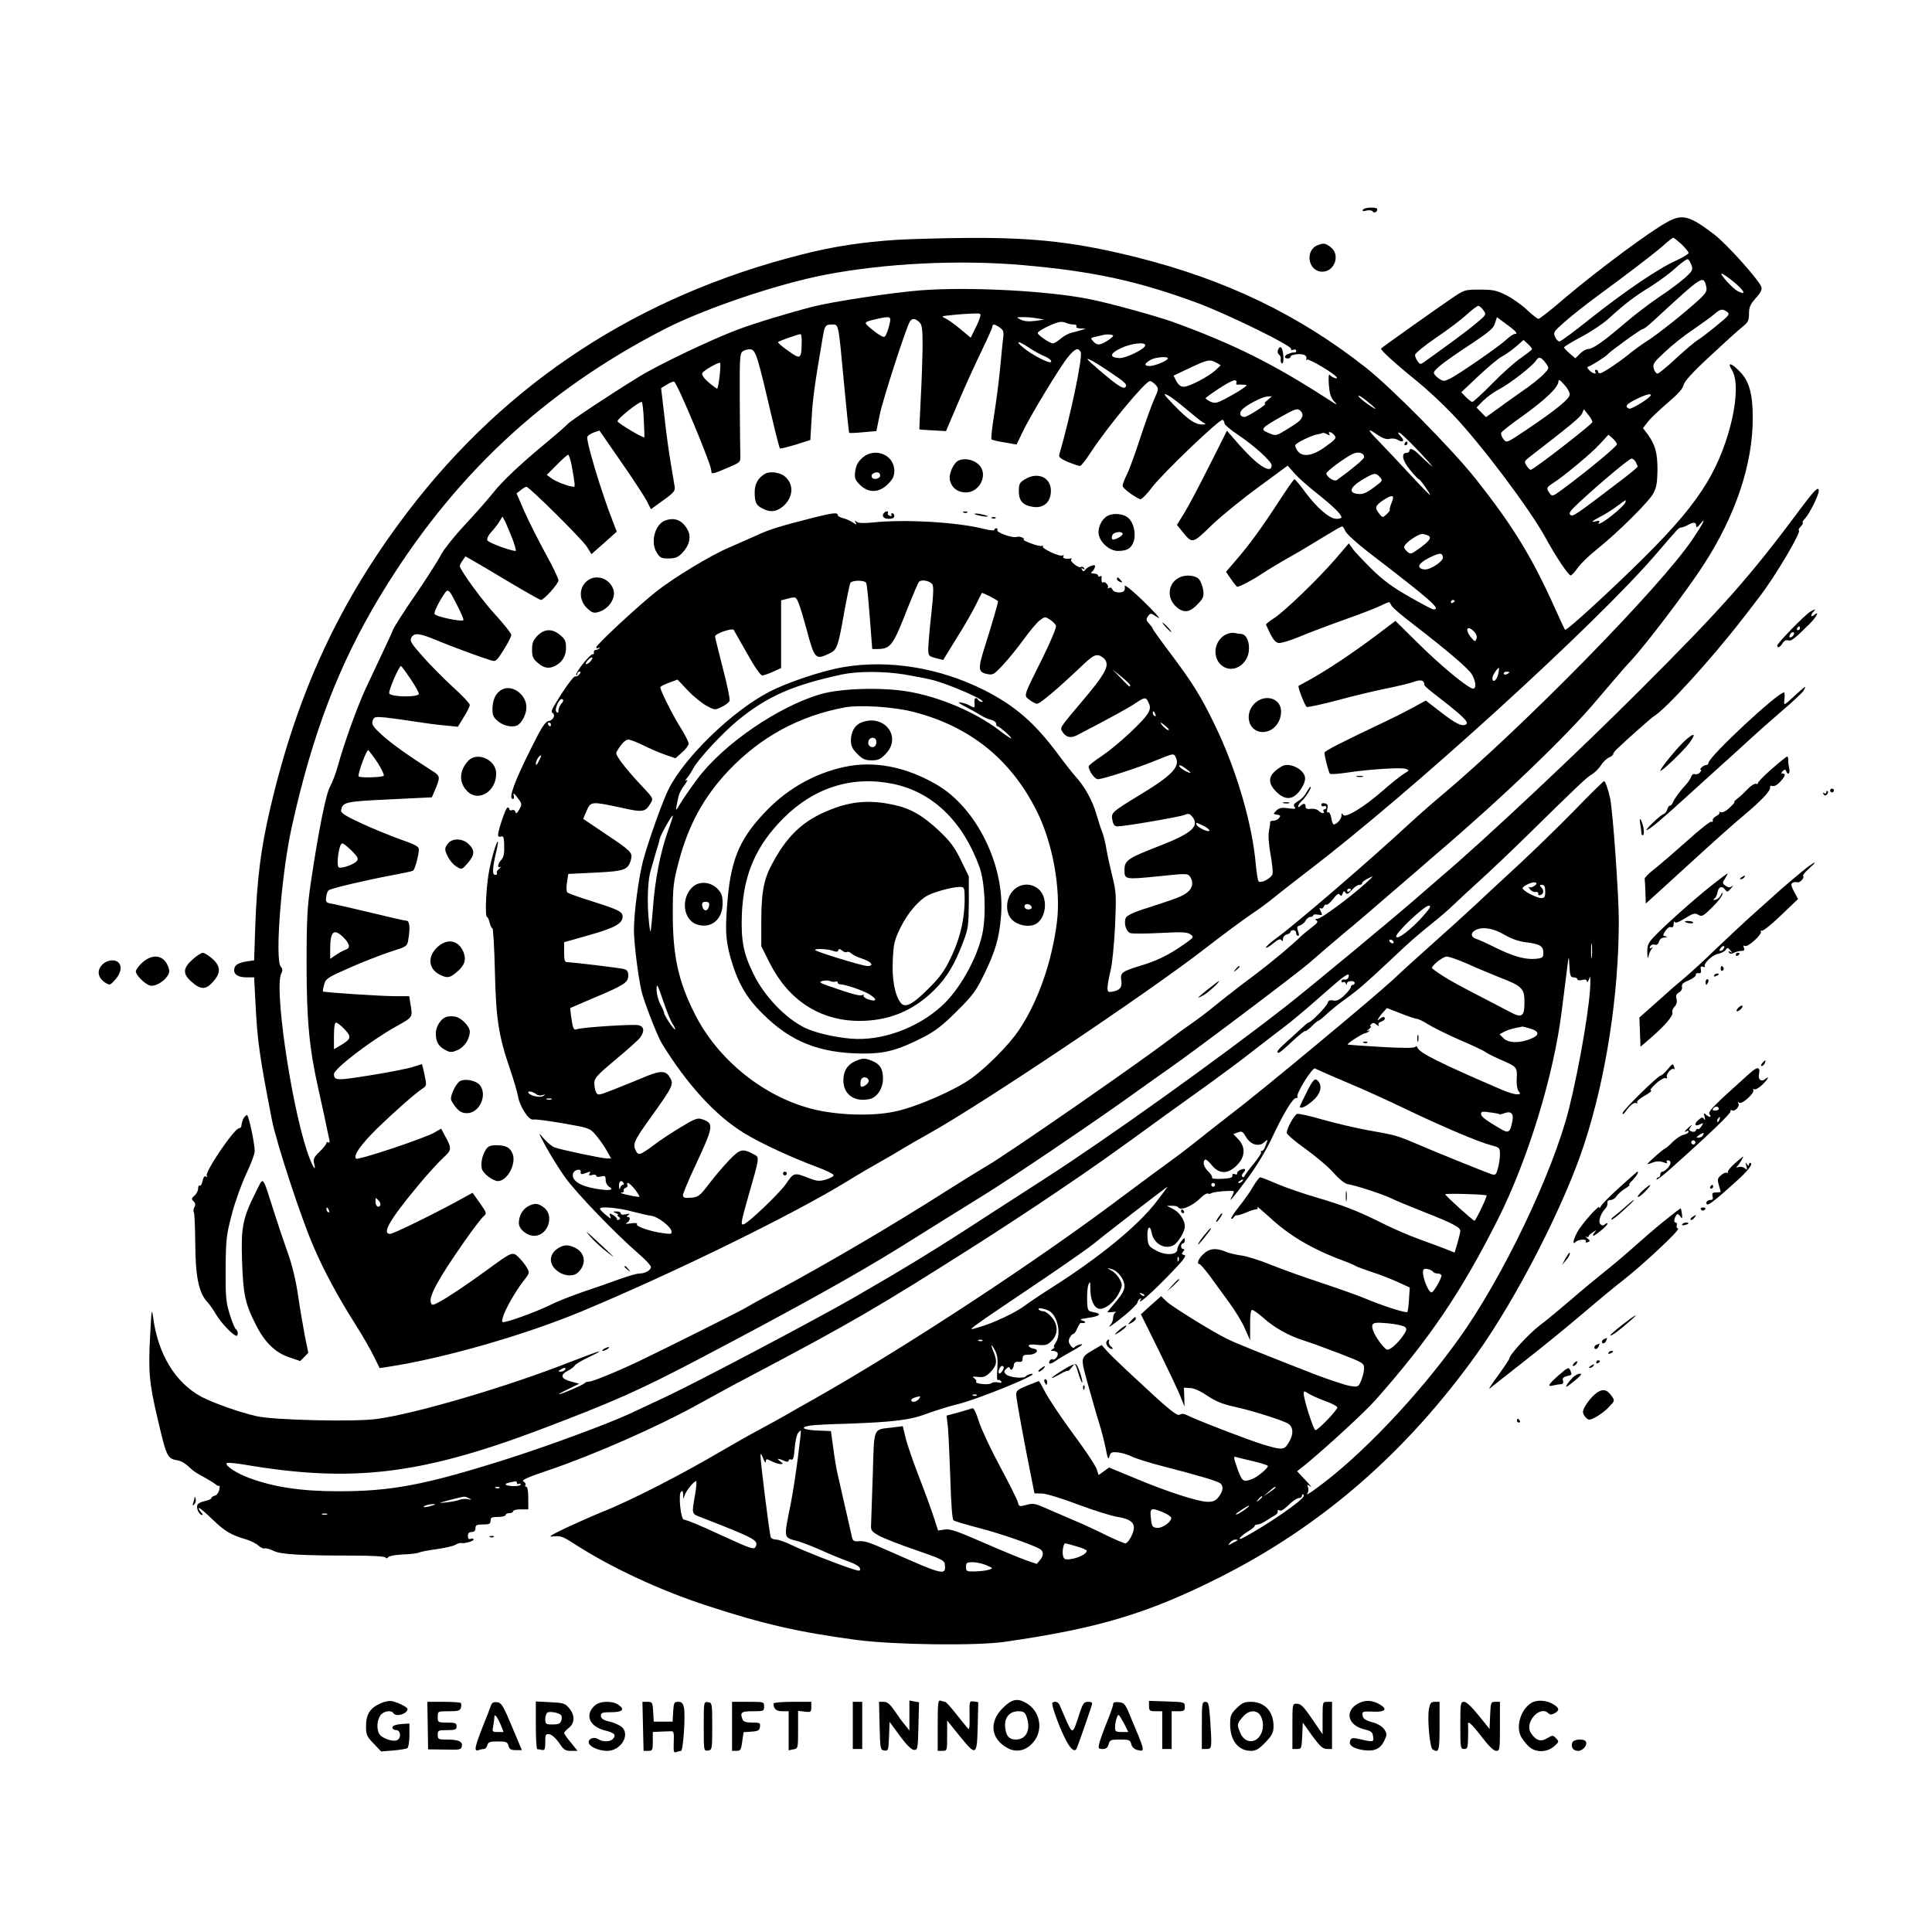 <?xml version="1.0" standalone="no"?>
<!DOCTYPE svg PUBLIC "-//W3C//DTD SVG 20010904//EN"
 "http://www.w3.org/TR/2001/REC-SVG-20010904/DTD/svg10.dtd">
<svg version="1.0" xmlns="http://www.w3.org/2000/svg"
 width="1024pt" height="1024pt" viewBox="0 0 1024 1024"
 preserveAspectRatio="xMidYMid meet">

<g transform="translate(0,1024) scale(0.1,-0.1)"
fill="#000000" stroke="none">
<path d="M7224 9129 c-5 -8 1 -10 19 -5 14 3 29 1 32 -4 7 -12 25 -4 25 11 0
13 -67 11 -76 -2z"/>
<path d="M8840 9065 c-91 -48 -368 -254 -549 -407 -69 -60 -131 -108 -136
-108 -6 0 -34 21 -62 48 -28 26 -77 61 -109 77 -51 26 -70 30 -140 30 -82 0
-82 0 -155 -50 -67 -45 -357 -251 -369 -262 -6 -6 70 -76 190 -173 52 -42 138
-122 190 -177 149 -156 402 -493 487 -645 60 -110 126 -208 138 -208 5 1 22
18 37 40 15 22 60 65 100 97 110 88 277 253 301 298 17 32 21 58 22 125 0 90
-12 133 -52 188 l-25 33 26 33 c13 18 61 63 104 100 54 46 82 76 85 95 4 19
47 67 139 152 73 68 150 138 170 154 33 26 38 35 38 72 0 35 7 50 36 83 24 26
34 45 30 58 -12 37 -184 229 -251 280 -129 98 -167 109 -245 67z m73 -120 c20
-20 37 -40 37 -46 0 -5 -30 -23 -66 -40 -93 -41 -272 -163 -453 -306 -84 -68
-159 -123 -166 -123 -6 0 -17 11 -23 25 -10 23 -7 28 51 79 34 30 110 90 168
133 173 127 301 225 353 270 26 24 51 43 55 43 3 0 23 -16 44 -35z m52 -110
c9 -25 6 -31 -36 -69 -25 -22 -86 -68 -135 -100 -49 -33 -132 -96 -184 -141
-111 -95 -168 -135 -193 -135 -10 0 -29 -11 -42 -24 l-25 -25 -30 25 c-16 14
-30 29 -30 33 0 4 41 29 92 56 51 27 117 71 147 99 82 75 137 117 221 168 41
26 100 69 130 97 30 27 60 49 65 47 6 -1 14 -15 20 -31z m209 -77 c67 -52 90
-88 38 -62 -27 13 -101 94 -86 94 3 0 25 -14 48 -32z m-130 -39 c4 -20 -2 -32
-32 -61 -66 -62 -220 -186 -280 -224 -31 -20 -77 -53 -102 -74 -53 -43 -130
-94 -147 -98 -7 -1 -13 2 -13 8 0 6 -5 10 -11 10 -5 0 -7 -4 -4 -10 10 -16
-12 -11 -31 7 -13 14 -14 18 -3 21 14 4 90 52 99 63 15 18 183 139 187 135 3
-2 28 17 56 43 267 246 265 245 281 180z m-1182 -123 c17 -23 16 -24 -35 -67
-29 -25 -99 -78 -156 -119 -57 -41 -112 -82 -123 -89 -18 -13 -22 -13 -34 4
-8 10 -14 26 -14 34 1 9 50 49 110 90 61 41 134 96 162 122 29 27 58 48 63 48
6 0 18 -10 27 -23z m1292 -9 c16 -12 11 -19 -57 -74 -41 -34 -85 -67 -98 -75
-13 -7 -64 -50 -113 -95 -49 -46 -94 -83 -101 -83 -7 0 -16 12 -20 27 -6 24 1
34 62 90 37 35 104 88 148 117 44 30 94 66 110 80 34 29 44 31 69 13z m-1122
-104 c8 -10 7 -13 -3 -13 -7 0 -27 -13 -44 -29 -36 -35 -256 -187 -302 -209
-29 -14 -34 -14 -57 2 -14 9 -26 23 -26 30 0 17 57 61 205 158 88 59 112 79
119 105 l10 32 43 -32 c24 -17 49 -37 55 -44z m88 -93 c0 -4 -26 -24 -57 -46
-32 -21 -101 -83 -153 -136 -53 -54 -101 -98 -106 -98 -6 0 -21 12 -35 26
l-24 25 90 85 c50 47 106 94 125 104 19 10 53 34 75 53 l40 35 23 -21 c12 -11
22 -23 22 -27z m74 -76 c18 -26 18 -26 -15 -60 -19 -19 -67 -58 -109 -86 -41
-29 -102 -72 -134 -96 l-60 -43 -25 25 -25 26 34 35 c19 19 57 47 84 61 57 29
180 125 198 154 14 22 27 18 52 -16z m126 -164 c0 -23 -69 -80 -228 -187 -107
-72 -107 -72 -123 -51 -10 12 -15 27 -12 34 2 7 55 48 117 92 117 84 186 150
186 180 1 13 8 9 30 -16 17 -18 30 -41 30 -52z m430 -4 c0 -13 -103 -77 -115
-72 -26 10 -16 24 37 50 48 24 78 32 78 22z m-310 -143 c0 -11 -312 -253 -327
-253 -5 0 -14 10 -22 22 -13 21 -12 24 15 45 212 164 271 212 279 231 l10 23
22 -28 c13 -15 23 -33 23 -40z m130 -118 c0 -11 -159 -143 -284 -235 -56 -42
-59 -43 -72 -25 -19 26 -18 32 14 52 56 35 209 162 252 210 l45 49 23 -20 c12
-11 22 -25 22 -31z m100 -94 c5 -11 10 -22 10 -24 0 -3 -34 -32 -76 -64 -257
-196 -267 -203 -281 -192 -10 9 0 23 50 69 117 108 262 229 274 229 7 1 17 -8
23 -18z m-56 -215 c-6 -17 -89 -87 -123 -105 -19 -10 -22 -10 -16 0 6 9 2 11
-13 7 -34 -9 -26 -1 19 23 23 11 63 36 88 55 53 39 52 38 45 20z"/>
<path d="M4755 8969 c-186 -12 -338 -35 -510 -79 -862 -219 -1558 -674 -2082
-1360 -363 -476 -588 -960 -732 -1580 -49 -209 -69 -374 -78 -617 l-6 -183
-36 -5 c-47 -8 -65 -18 -69 -39 -6 -29 18 -46 63 -46 l42 0 7 -135 c10 -202
21 -280 87 -620 24 -122 154 -519 221 -673 57 -132 129 -265 222 -412 37 -58
80 -133 97 -168 l31 -63 41 6 c293 44 726 168 1031 295 482 201 1122 514 1408
690 58 36 137 82 175 103 37 21 91 52 118 69 28 17 90 53 139 80 283 158 1158
744 1465 982 91 71 200 151 241 179 41 27 98 69 125 92 28 23 104 82 170 133
550 418 1536 1316 1854 1687 123 143 116 136 132 139 8 1 24 7 36 14 30 16 43
15 43 -4 0 -12 5 -11 20 7 38 47 19 7 -39 -79 -170 -253 -898 -995 -1334
-1361 -45 -37 -124 -107 -175 -154 -213 -197 -598 -528 -699 -601 -29 -21 -53
-42 -53 -48 0 -5 17 4 37 21 27 22 39 27 45 18 5 -8 8 -6 8 6 0 11 9 21 20 24
11 3 20 9 20 14 0 5 7 9 15 9 8 0 15 -7 15 -15 0 -8 4 -15 10 -15 6 0 6 9 0
24 -7 21 -6 26 10 31 11 4 25 15 30 26 6 10 17 19 25 19 8 0 15 4 15 9 0 4 12
6 26 3 24 -4 25 -3 14 18 -8 15 -8 20 -1 16 6 -4 14 0 17 8 3 9 10 14 14 11 5
-3 21 11 36 30 19 26 29 32 35 23 6 -9 10 -8 15 6 5 14 9 15 16 4 6 -10 14 -7
33 15 13 15 31 27 40 27 8 0 15 4 15 10 0 5 15 17 33 25 30 15 29 13 -13 -25
-84 -76 -238 -190 -257 -190 -13 0 -15 -2 -5 -9 10 -6 3 -15 -25 -36 -21 -16
-45 -36 -54 -44 -47 -47 -155 -137 -234 -197 -50 -37 -103 -78 -120 -91 -16
-13 -34 -27 -40 -31 -5 -4 -38 -30 -71 -57 -34 -28 -87 -68 -119 -90 -32 -22
-83 -59 -114 -83 -184 -139 -853 -603 -971 -672 -41 -24 -138 -84 -215 -133
-279 -178 -626 -382 -905 -532 -80 -42 -149 -81 -155 -85 -11 -9 -413 -210
-565 -283 -122 -58 -249 -110 -269 -110 -9 0 -18 -3 -21 -7 -6 -9 -125 -60
-137 -60 -4 1 18 13 50 28 l57 28 -45 12 c-53 14 -58 35 -15 57 16 8 33 21 37
28 4 7 36 26 70 42 34 16 61 30 59 32 -2 2 -70 -23 -152 -55 -329 -130 -823
-276 -1029 -303 -122 -16 -545 -6 -636 15 -92 21 -229 70 -292 103 -137 74
-229 224 -255 418 -8 55 -9 47 -16 -89 -11 -193 -5 -258 39 -444 49 -209 51
-213 110 -223 19 -4 41 -18 72 -48 9 -8 36 -26 62 -39 25 -14 53 -31 62 -38 9
-8 18 -12 21 -9 3 3 3 -6 0 -21 -3 -15 -13 -29 -23 -31 -11 -3 -19 -9 -19 -14
0 -4 -15 -11 -34 -15 -19 -3 -37 -13 -40 -21 -7 -17 10 -53 25 -53 6 0 3 7 -6
16 -9 9 -14 19 -11 21 3 3 35 -24 73 -61 67 -64 96 -81 180 -106 23 -7 52 -22
63 -32 11 -11 26 -17 33 -15 7 2 28 -3 47 -13 38 -19 144 -25 425 -25 95 0
163 -4 168 -10 4 -6 10 -6 15 2 4 6 37 12 77 14 39 1 77 6 85 10 8 4 50 12 93
18 43 6 88 16 100 23 12 7 26 11 31 10 16 -5 66 9 66 18 0 5 -7 7 -15 4 -10
-4 -15 0 -15 15 0 14 6 21 20 21 13 0 20 7 20 20 0 17 7 20 40 20 33 0 40 3
40 20 0 17 7 20 40 20 22 0 40 5 40 10 0 6 9 10 20 10 11 0 20 5 20 10 0 6 18
10 40 10 l40 0 0 60 c0 36 -4 60 -11 60 -5 0 -8 4 -4 9 3 6 -2 14 -11 19 -12
7 22 22 135 60 244 83 584 233 801 354 74 41 182 100 240 130 566 299 699 376
1238 719 108 69 289 187 402 264 193 130 296 202 585 413 67 48 177 127 245
176 69 50 166 122 215 161 50 39 124 96 165 127 42 31 129 104 195 163 136
120 159 136 153 108 -2 -10 -11 -17 -21 -15 -9 2 -17 -2 -17 -8 0 -6 4 -9 9
-6 5 4 12 0 14 -6 4 -10 6 -10 6 0 1 14 41 17 41 2 0 -5 -4 -10 -10 -10 -5 0
-10 -5 -10 -11 0 -6 -15 -26 -34 -44 -25 -24 -40 -31 -59 -28 -19 4 -27 0 -31
-15 -6 -18 -88 -102 -101 -102 -3 0 -21 -15 -39 -32 -19 -18 -55 -51 -80 -73
-43 -38 -55 -55 -38 -55 4 0 36 27 71 60 35 33 66 58 69 55 2 -2 18 9 34 25
16 17 33 30 36 30 4 0 25 17 47 38 22 20 65 55 95 76 67 48 107 83 230 198
126 119 133 124 223 198 43 34 98 81 121 104 23 22 84 79 136 126 52 47 173
161 268 255 265 260 298 291 328 310 16 9 38 31 49 48 11 18 30 36 43 42 12 5
22 13 22 17 0 5 8 16 18 26 42 41 185 168 197 175 60 34 302 299 470 516 28
36 67 86 87 113 88 113 232 358 212 358 -4 0 1 9 11 20 10 11 14 20 10 20 -5
0 1 10 13 23 22 23 72 123 72 145 0 28 -22 6 -101 -100 -266 -357 -412 -522
-849 -958 -314 -315 -831 -800 -1045 -981 -22 -19 -76 -66 -120 -104 -114
-101 -592 -497 -710 -589 -361 -282 -956 -707 -1280 -915 -71 -46 -202 -130
-290 -187 -282 -184 -436 -278 -720 -442 -210 -120 -815 -440 -995 -525 -58
-27 -143 -67 -190 -89 -115 -54 -452 -178 -665 -245 -424 -134 -605 -168 -885
-167 -193 0 -339 22 -468 70 -69 25 -132 67 -120 79 3 4 48 0 100 -9 561 -95
927 -52 1553 184 392 148 532 210 848 376 529 278 839 451 1072 596 66 41 176
110 245 153 69 43 154 96 190 118 136 83 611 404 800 541 69 49 154 110 190
135 127 88 686 509 745 562 34 30 112 97 174 149 63 52 179 151 258 220 80 69
182 156 226 195 358 305 700 633 861 825 67 79 148 174 182 210 76 81 296 371
382 504 171 263 262 535 262 780 0 130 -19 197 -70 248 -46 47 -67 49 -40 6
56 -93 -10 -394 -132 -594 -72 -120 -170 -236 -338 -403 -177 -175 -408 -387
-415 -379 -2 2 -27 55 -55 118 -122 271 -224 436 -417 680 -125 158 -447 484
-583 591 -355 280 -742 466 -1211 584 -319 80 -537 106 -892 104 -139 -1 -310
-6 -382 -10z m665 -134 c376 -33 614 -85 930 -202 162 -61 497 -225 493 -242
-2 -6 4 -8 12 -5 8 4 15 1 15 -5 0 -6 -3 -10 -7 -9 -5 1 -18 -1 -30 -6 -26 -8
-31 -26 -8 -26 8 0 15 4 15 9 0 13 56 19 75 9 8 -5 12 -14 9 -20 -4 -6 -2 -8
4 -4 10 6 145 -74 157 -94 8 -13 -28 0 -38 14 -5 6 -6 -17 -4 -52 4 -49 10
-69 28 -89 21 -22 16 -21 -31 10 -291 189 -507 296 -830 413 -83 29 -331 98
-433 118 -219 45 -647 67 -900 47 -157 -13 -460 -59 -567 -86 -121 -31 -305
-86 -400 -122 -134 -50 -419 -185 -525 -251 -147 -90 -364 -234 -377 -250 -7
-8 -51 -47 -98 -86 -148 -122 -249 -217 -298 -280 -27 -34 -94 -110 -150 -170
-56 -60 -111 -130 -124 -155 -12 -25 -71 -118 -131 -206 -60 -87 -116 -174
-123 -191 -7 -18 -34 -76 -60 -131 -25 -54 -64 -136 -86 -183 -43 -92 -115
-291 -147 -409 -11 -40 -30 -89 -41 -109 -22 -37 -61 -231 -102 -506 -19 -129
-23 -193 -23 -436 0 -292 14 -445 60 -650 8 -36 24 -108 35 -160 11 -52 22
-106 25 -118 4 -15 2 -21 -5 -17 -5 3 -10 2 -10 -4 0 -5 -16 -26 -36 -45 -31
-30 -35 -40 -29 -63 14 -57 -14 -7 -39 70 -87 267 -173 867 -135 938 8 15 7
24 -3 36 -32 39 4 494 58 738 109 494 250 863 467 1223 382 633 864 1086 1512
1419 211 108 596 238 850 287 319 61 707 80 1045 51z m-226 -277 c-3 -13 -16
-42 -28 -65 l-21 -43 -55 46 c-30 25 -66 51 -80 57 -23 10 -20 12 35 17 33 4
82 7 108 8 46 2 48 1 41 -20z m-477 -25 c-3 -16 -10 -41 -16 -56 -10 -25 -13
-27 -33 -16 -13 7 -38 25 -56 41 -35 30 -35 31 33 47 71 16 78 14 72 -16z
m778 20 l40 -7 -50 -7 c-33 -4 -58 -2 -75 7 -25 13 -25 13 10 13 19 1 53 -2
75 -6z m-623 -20 c15 -14 18 -32 18 -132 -1 -64 -5 -188 -10 -276 -4 -88 -8
-161 -7 -161 1 -1 33 -3 71 -5 l70 -4 66 155 c36 85 92 207 123 271 31 64 57
122 57 128 0 15 12 14 39 -5 20 -15 23 -22 17 -63 -3 -25 -10 -98 -16 -161 -6
-63 -20 -171 -31 -239 -11 -68 -17 -126 -14 -130 4 -3 35 -11 70 -16 l63 -11
29 60 c39 85 203 355 244 404 37 45 53 51 67 26 12 -22 -53 -336 -114 -545 -3
-12 10 -22 47 -38 28 -11 57 -21 63 -21 6 0 33 34 59 75 88 134 288 375 312
375 7 0 20 -9 30 -20 17 -19 17 -22 -8 -77 -14 -32 -47 -123 -73 -203 -26 -80
-57 -166 -70 -192 -13 -26 -24 -54 -24 -63 0 -13 59 -57 93 -71 7 -2 35 25 62
62 59 77 362 367 376 359 5 -4 9 -12 9 -19 0 -7 33 -35 72 -61 82 -54 178
-141 178 -161 0 -49 -71 -5 -168 104 l-69 79 -91 -181 c-50 -100 -109 -212
-132 -250 l-42 -68 29 -36 c53 -65 52 -66 155 34 51 49 163 140 248 202 l155
114 35 -40 c19 -22 73 -70 120 -107 81 -64 130 -111 130 -127 0 -5 -12 -8 -26
-8 -37 0 -102 56 -165 140 -28 39 -55 70 -58 70 -4 0 -40 -52 -81 -115 -93
-143 -157 -231 -228 -313 l-54 -63 27 -39 c15 -22 30 -40 32 -40 14 0 81 35
130 68 32 21 101 63 153 92 52 29 133 78 180 107 47 29 89 53 93 53 4 0 12
-11 17 -24 5 -14 62 -66 127 -116 331 -254 383 -300 341 -300 -7 0 -66 31
-130 68 -88 50 -138 87 -199 147 -44 44 -90 92 -100 107 l-20 28 -71 -83 c-92
-106 -260 -268 -320 -310 -27 -17 -48 -34 -48 -37 1 -3 11 -25 23 -50 15 -30
29 -46 44 -48 12 -2 62 13 110 33 48 20 158 62 243 92 85 30 172 64 193 75 22
11 40 18 41 16 2 -2 7 -10 12 -19 5 -10 55 -52 111 -95 188 -145 294 -236 314
-268 21 -35 25 -76 7 -76 -24 0 -168 118 -287 236 l-125 123 -110 -83 c-126
-94 -253 -178 -341 -227 -33 -18 -61 -33 -62 -34 -7 -4 34 -108 43 -112 7 -2
79 13 161 35 81 22 197 50 257 62 60 12 127 28 149 36 39 14 56 9 57 -18 0 -4
35 -34 78 -66 126 -98 159 -130 143 -141 -21 -14 -54 2 -139 68 l-75 58 -71
-39 c-39 -21 -96 -50 -126 -64 -257 -122 -340 -164 -340 -174 0 -18 22 -105
29 -111 3 -4 44 -1 91 6 118 18 284 28 310 20 21 -7 21 -8 -10 -27 -18 -11
-67 -50 -109 -87 -100 -88 -200 -149 -212 -130 -7 11 -9 10 -9 -5 0 -17 -25
-45 -41 -46 -4 0 -10 16 -13 35 -4 20 -11 33 -17 29 -6 -3 -7 4 -4 19 5 19 2
25 -13 29 -11 3 -19 0 -19 -7 0 -7 6 -11 14 -8 7 3 13 0 13 -6 0 -6 -5 -11
-11 -11 -5 0 -7 -4 -4 -10 9 -15 -11 -12 -27 3 -7 8 -26 12 -41 10 -19 -3 -27
1 -27 12 0 18 -12 19 -28 3 -7 -7 -12 -8 -12 -2 0 6 9 19 21 30 21 19 54 74
45 74 -3 0 -12 -13 -21 -29 -8 -17 -28 -38 -45 -47 -22 -14 -27 -21 -18 -31 8
-10 2 -12 -34 -7 -35 5 -48 2 -63 -12 -18 -19 -18 -19 4 -22 18 -3 20 -6 10
-18 -6 -8 -20 -14 -30 -14 -11 0 -18 -3 -17 -7 1 -5 -2 -25 -6 -45 -5 -24 -2
-69 8 -126 9 -49 14 -97 10 -106 -9 -24 -65 -51 -74 -36 -4 6 -10 46 -14 87
-18 215 -103 505 -216 738 -77 159 -116 221 -241 388 -49 65 -89 121 -89 124
0 4 -9 16 -19 27 -17 18 -18 23 -6 40 13 18 15 17 47 -4 22 -15 11 0 -32 44
-69 71 -142 134 -139 120 4 -25 -4 -34 -30 -34 -17 0 -31 6 -35 16 -3 8 -11
12 -17 8 -7 -4 -10 -3 -7 2 7 11 -17 35 -26 27 -6 -6 -10 13 -7 30 1 5 -3 6
-9 2 -5 -3 -10 -1 -10 4 0 6 -10 11 -22 11 -13 0 -18 4 -12 8 6 4 13 14 16 23
5 13 2 16 -15 11 -12 -3 -27 -12 -33 -20 -9 -12 -13 -12 -19 -2 -6 9 -4 11 5
5 9 -5 11 -4 6 4 -4 6 -12 9 -17 6 -12 -8 -61 30 -51 40 4 3 3 6 -3 5 -25 -5
-46 1 -39 12 4 6 3 8 -4 4 -14 -9 -115 38 -105 49 5 4 3 5 -3 2 -6 -3 -33 2
-60 13 -27 10 -44 19 -39 20 6 0 3 5 -5 10 -8 5 -23 7 -33 4 -22 -7 -109 25
-101 37 3 5 0 9 -5 9 -6 0 -11 -4 -11 -9 0 -4 -23 -2 -52 5 -138 36 -419 53
-588 35 -51 -5 -80 -4 -89 3 -12 9 -13 8 -6 -4 8 -13 5 -13 -15 1 -14 9 -37
19 -52 23 -16 3 -28 11 -28 16 0 15 -26 12 -130 -14 -180 -46 -235 -63 -305
-96 -38 -17 -101 -45 -138 -61 -97 -40 -298 -162 -392 -237 -99 -79 -315 -280
-315 -293 0 -6 6 -7 13 -3 7 4 9 3 4 -2 -5 -5 -14 -9 -20 -9 -7 -1 -11 -6 -9
-13 1 -7 -2 -11 -7 -10 -12 4 -95 -101 -87 -109 3 -4 6 -1 6 5 0 7 5 12 11 12
8 0 8 -5 -1 -15 -7 -8 -16 -13 -20 -10 -8 5 -57 -62 -109 -149 -17 -27 -21
-40 -12 -45 17 -11 3 -39 -22 -43 -17 -2 -38 -35 -94 -148 -83 -166 -117 -256
-98 -264 9 -3 11 3 8 17 -4 17 0 15 20 -11 24 -32 25 -34 9 -63 -12 -20 -18
-24 -20 -13 -2 9 -10 13 -18 10 -8 -3 -14 -1 -14 4 0 6 -4 10 -10 10 -9 0 -50
-119 -50 -146 0 -8 6 -11 15 -8 12 5 15 -3 17 -32 2 -59 -1 -76 -17 -94 -18
-20 -20 -44 -2 -35 6 4 4 0 -7 -9 -10 -8 -16 -19 -12 -24 3 -5 -2 -9 -10 -9
-16 0 -14 37 6 122 16 67 10 74 -10 11 -10 -32 -24 -89 -30 -125 -14 -83 -20
-231 -9 -231 4 0 10 -13 14 -30 4 -16 10 -30 15 -30 4 0 10 -102 13 -227 6
-254 19 -341 80 -519 19 -56 38 -120 42 -142 9 -57 58 -132 82 -126 10 3 81
-7 158 -20 137 -24 141 -25 173 -62 18 -21 43 -57 57 -81 l24 -43 -22 0 c-27
0 -245 46 -279 59 -13 5 -39 27 -57 48 -30 36 -30 34 11 -42 24 -44 70 -119
103 -165 59 -83 271 -303 393 -408 34 -29 62 -60 62 -67 0 -18 -31 -35 -62
-35 -13 0 -61 -14 -108 -31 -47 -17 -134 -48 -195 -68 -60 -21 -134 -50 -163
-65 -55 -28 -186 -78 -236 -90 -27 -7 -28 -6 -21 21 9 37 68 141 110 194 33
42 33 44 17 71 -9 16 -29 40 -43 54 -32 31 -35 30 -159 -61 -105 -77 -224
-157 -268 -179 -29 -15 -33 -15 -38 -1 -13 32 39 127 174 320 46 66 93 128
104 137 19 17 19 18 -19 72 l-38 54 -60 -33 c-132 -73 -360 -185 -377 -185
-46 0 -2 76 147 255 50 61 111 127 134 148 46 42 47 49 9 118 l-20 37 -34 -20
c-53 -31 -407 -149 -417 -139 -16 16 25 74 112 160 94 91 203 187 240 211 23
15 23 18 11 73 -6 31 -13 57 -14 57 -1 0 -22 -7 -47 -15 -24 -8 -125 -28 -224
-44 -181 -29 -194 -29 -195 6 0 28 194 177 332 254 89 50 86 44 72 127 l-5 32
-74 0 c-76 0 -377 20 -383 25 -2 2 1 18 6 36 8 32 16 37 138 91 71 31 168 69
215 84 85 27 87 28 93 63 11 65 7 101 -10 101 -8 0 -88 18 -177 40 -89 21
-182 43 -207 48 -43 7 -45 9 -41 37 1 17 8 33 14 37 17 11 211 56 330 78 59
11 112 22 116 25 10 5 31 84 31 113 0 15 -20 26 -92 51 -51 18 -145 56 -208
85 -93 43 -114 57 -112 72 8 43 22 46 255 57 l226 11 15 35 c31 74 31 78 -16
107 -131 84 -209 140 -262 187 -49 45 -57 57 -51 76 7 22 11 23 69 18 33 -4
102 -13 152 -21 50 -8 122 -18 161 -21 l70 -7 31 51 c18 28 32 57 32 65 0 7
-41 51 -91 96 -50 46 -122 119 -160 162 -59 67 -68 81 -59 98 15 28 43 25 140
-16 80 -33 221 -85 282 -104 26 -8 30 -4 68 56 22 35 40 70 40 79 0 8 -37 54
-81 103 -66 70 -181 227 -192 260 -1 4 5 17 14 30 l16 23 39 -22 c22 -12 109
-64 196 -116 86 -51 160 -93 165 -93 16 0 93 86 93 104 0 10 -31 75 -70 145
-38 70 -88 169 -111 221 l-41 95 22 17 c12 10 26 18 30 18 15 0 295 -278 320
-317 l25 -40 67 59 67 60 -20 52 c-60 152 -144 430 -136 451 3 7 19 17 35 23
l29 10 115 -166 c64 -92 125 -186 137 -209 l21 -42 65 47 c55 39 65 51 61 72
-2 14 -11 68 -20 120 -9 52 -25 164 -34 249 l-18 154 30 18 c17 11 35 18 39
16 16 -5 197 -438 197 -471 0 -21 4 -21 85 14 67 28 70 30 69 62 -1 18 -2 148
-3 288 -1 234 0 256 16 268 10 7 29 12 42 10 27 -3 37 -38 115 -372 19 -81 37
-150 40 -153 2 -2 39 7 83 20 l78 25 7 118 c6 104 16 176 58 422 11 67 15 72
50 72 36 0 33 13 64 -318 13 -139 25 -254 27 -256 2 -2 35 -1 74 3 l70 6 18
88 c16 78 135 446 158 490 12 21 27 22 51 0z m818 -13 c12 0 18 -4 15 -10 -4
-6 6 -10 22 -11 l28 -1 -25 -8 c-14 -4 -37 -11 -52 -14 -14 -3 -40 -17 -56
-31 -17 -14 -35 -25 -41 -25 -17 0 -81 44 -81 55 0 11 82 52 115 58 11 2 28 0
37 -5 9 -4 26 -8 38 -8z m-1441 -97 c-1 -87 -6 -90 -72 -42 -32 22 -56 43 -53
46 5 6 105 41 119 42 4 1 7 -20 6 -46z m1651 38 c-1 -9 -42 -37 -66 -45 -14
-4 -26 0 -38 13 -18 19 -17 20 10 26 16 4 34 8 39 9 19 6 55 3 55 -3z m-362
-110 c27 -11 44 -31 27 -31 -16 0 -81 33 -120 61 -65 47 -63 63 3 20 31 -21
72 -43 90 -50z m532 59 c0 -20 -104 -70 -139 -68 -53 4 -49 25 11 53 53 25
128 34 128 15z m120 -70 c0 -11 -70 -40 -95 -40 -32 0 -32 11 2 32 25 15 93
21 93 8z m-310 -70 c86 -58 98 -69 84 -83 -13 -12 -58 21 -183 131 -44 40 2
17 99 -48z m568 47 l22 -13 -27 -26 c-37 -34 -140 -88 -169 -88 -16 0 -28 10
-39 30 l-15 29 72 34 c111 53 119 54 156 34z m-2634 -71 c-4 -36 -10 -66 -13
-66 -3 0 -24 15 -45 33 -25 22 -37 39 -34 49 6 14 88 61 95 54 2 -2 1 -33 -3
-70z m2739 -35 c-2 -6 0 -10 5 -10 4 1 18 1 32 0 24 -1 23 -2 -10 -25 -19 -13
-58 -35 -86 -50 -45 -23 -55 -25 -78 -15 -14 7 -26 15 -26 18 0 3 33 27 73 53
69 45 95 53 90 29z m-265 -140 c37 -31 76 -63 87 -69 19 -11 19 -11 -3 -12
-37 0 -73 24 -147 100 -57 59 -64 69 -37 56 18 -9 63 -43 100 -75z m1002 2 c0
-2 -20 10 -45 28 -25 18 -45 36 -45 41 0 5 20 -7 45 -28 25 -20 45 -38 45 -41z
m-571 47 c-13 -10 -20 -19 -14 -20 16 0 -93 -70 -109 -70 -22 0 -30 19 -15 36
20 25 104 69 134 72 l27 2 -23 -20z m-3307 -102 c3 -51 4 -94 3 -96 -4 -6
-139 74 -142 85 -4 11 111 103 128 103 4 0 9 -42 11 -92z m3490 14 c-7 -20
-19 -30 -88 -72 -51 -31 -52 -31 -90 -15 -47 19 -42 25 71 89 72 40 82 43 97
29 10 -8 14 -22 10 -31z m401 -98 c27 -18 46 -24 63 -20 13 4 33 1 43 -6 26
-16 38 -4 17 17 -21 22 -20 31 2 14 22 -18 97 -94 141 -144 28 -32 30 -35 7
-15 -16 14 -41 37 -57 53 -28 28 -49 35 -49 17 0 -5 -6 -10 -14 -10 -31 0 -24
-40 17 -90 22 -27 44 -50 47 -50 7 0 60 -75 60 -84 0 -3 -49 47 -109 112 -59
64 -134 143 -165 175 -61 62 -62 72 -3 31z m-257 5 c-10 15 7 14 22 -1 19 -19
15 -24 -45 -67 -67 -49 -122 -56 -147 -19 -8 12 -13 25 -10 30 8 13 83 49 113
55 14 2 27 6 30 8 2 2 13 0 24 -6 14 -8 18 -8 13 0z m184 -122 c0 -10 -62 -62
-145 -122 -14 -9 -55 18 -55 36 0 10 92 79 135 101 31 17 65 9 65 -15z m-4201
-39 c18 -100 20 -118 13 -118 -23 0 -91 25 -115 42 l-29 21 53 53 c29 30 57
54 60 54 4 0 12 -24 18 -52z m4285 -67 c16 -18 15 -20 -33 -55 -39 -29 -58
-37 -83 -34 -53 5 -44 35 22 75 64 38 71 39 94 14z m62 -135 c-8 -19 -12 -36
-10 -39 2 -2 -5 -12 -17 -23 -21 -19 -21 -19 -40 5 -24 30 -21 40 21 69 50 33
64 30 46 -12z m-4660 -192 c13 -35 21 -64 17 -64 -27 0 -145 44 -150 56 -3 9
5 27 19 42 14 15 34 40 43 55 l18 29 15 -27 c7 -15 24 -56 38 -91z m4848 20
c27 -10 18 -27 -36 -67 -52 -37 -52 -37 -72 -18 -17 17 -18 22 -5 37 17 21 70
54 86 54 6 0 18 -3 27 -6z m84 -117 c4 -21 -69 -70 -100 -65 -42 6 -32 32 24
60 58 29 71 30 76 5z m-3038 -319 l13 -168 26 0 c73 1 83 15 165 225 26 65 51
124 57 131 11 14 54 7 70 -12 8 -10 7 -51 -5 -159 -9 -80 -16 -163 -16 -184 0
-37 2 -39 40 -49 l39 -10 69 112 c39 61 84 140 102 176 18 36 33 66 34 67 3 4
86 -39 86 -44 0 -9 -32 -119 -66 -227 -42 -131 -41 -148 6 -158 33 -7 37 -5
88 50 29 31 79 93 110 136 31 43 69 88 84 99 26 19 28 19 53 3 14 -9 29 -24
32 -33 3 -8 -26 -78 -67 -162 -108 -217 -105 -206 -74 -230 15 -12 33 -21 41
-21 15 0 109 79 230 194 62 59 76 67 98 62 14 -4 31 -17 37 -31 14 -32 -13
-78 -124 -209 -125 -148 -121 -142 -106 -166 18 -28 43 -34 76 -17 168 87 274
145 309 169 51 34 57 35 71 3 10 -21 9 -32 -2 -53 -21 -41 -165 -174 -245
-228 -39 -26 -71 -51 -71 -56 0 -23 32 -68 49 -68 27 0 230 66 321 105 76 31
81 32 90 15 28 -52 -13 -97 -190 -204 -149 -91 -152 -94 -144 -133 5 -25 12
-33 28 -33 37 0 322 49 352 60 24 10 30 8 45 -11 37 -49 -6 -86 -169 -150
-178 -69 -192 -79 -192 -132 0 -49 5 -49 176 -32 151 16 159 16 171 -1 20 -28
15 -61 -13 -83 -27 -22 -55 -32 -212 -83 -66 -20 -107 -39 -114 -51 -14 -27 0
-75 24 -83 11 -3 83 -3 158 1 114 6 142 5 159 -7 21 -15 19 -16 -36 -55 -79
-55 -144 -87 -233 -113 -94 -29 -103 -36 -97 -76 6 -37 -6 -52 -47 -60 -23 -4
-26 -1 -26 23 1 16 8 55 16 88 9 33 19 139 24 235 7 158 6 183 -12 255 -11 44
-26 112 -33 150 -6 39 -17 81 -23 95 -6 14 -20 57 -31 95 -21 73 -63 148 -111
200 -15 17 -58 71 -94 120 -123 165 -226 254 -389 337 -237 119 -506 163 -747
122 -112 -19 -298 -81 -395 -132 -195 -102 -445 -344 -531 -514 -30 -59 -108
-277 -135 -378 -24 -90 -49 -279 -49 -370 0 -67 22 -243 40 -323 11 -50 84
-238 107 -276 136 -221 286 -385 439 -478 87 -53 249 -128 383 -178 47 -17 87
-37 89 -43 2 -6 -15 -16 -38 -23 -36 -11 -48 -10 -88 5 -84 33 -84 33 -127
-30 -37 -53 -207 -214 -226 -214 -14 0 -11 14 30 159 56 194 57 197 30 211
-63 34 -75 32 -133 -28 -30 -31 -79 -88 -108 -127 -50 -65 -57 -70 -96 -73
-34 -3 -42 0 -42 14 0 9 29 78 64 153 99 212 102 227 37 249 -24 8 -38 3 -112
-42 -47 -28 -111 -70 -142 -94 -73 -54 -83 -58 -96 -33 -19 35 -12 53 72 170
131 183 132 185 101 230 -20 28 -54 25 -141 -13 -32 -13 -97 -40 -146 -59 -83
-33 -88 -34 -97 -17 -6 10 -10 32 -10 49 0 27 15 43 114 126 63 52 122 105
130 117 23 33 20 57 -9 64 -27 7 -301 -11 -327 -21 -18 -7 -22 2 -32 76 l-4
36 121 52 c164 69 187 83 187 120 0 22 -6 30 -23 35 -25 6 -271 36 -299 36
-15 0 -18 9 -18 53 l0 53 134 38 c134 38 176 61 176 98 0 25 -20 36 -156 79
-71 22 -133 44 -137 49 -5 4 -6 28 -2 53 l7 45 145 7 c156 8 173 14 188 72 8
34 -2 44 -137 134 l-117 79 18 42 c22 51 25 51 184 17 116 -26 126 -24 155 23
16 26 15 27 -47 93 -91 97 -142 165 -134 178 24 43 47 67 63 67 11 0 46 -14
79 -30 33 -17 85 -39 116 -50 l55 -19 35 31 c19 16 35 38 35 47 0 9 -21 50
-47 91 -43 70 -103 190 -103 207 0 5 20 15 45 24 l46 17 55 -58 c30 -32 75
-68 99 -81 43 -23 45 -23 80 -6 19 9 38 24 42 32 3 9 -13 87 -36 174 -22 87
-41 162 -41 168 0 15 92 46 99 34 3 -5 35 -61 71 -125 38 -69 71 -116 80 -116
8 0 34 9 58 20 l42 19 0 179 0 180 39 10 c40 10 40 9 55 -28 8 -20 26 -80 40
-132 43 -162 48 -167 121 -132 42 19 47 35 80 222 15 81 29 150 33 154 15 14
77 13 83 -2 4 -8 12 -90 19 -182z m-2184 58 c19 -37 33 -70 30 -73 -10 -10
-148 19 -153 33 -3 7 12 41 32 75 42 68 37 70 91 -35z m5284 30 c0 -3 -4 -8
-10 -11 -5 -3 -10 -1 -10 4 0 6 5 11 10 11 6 0 10 -2 10 -4z m105 -166 c11
-12 15 -26 10 -37 -6 -16 -9 -15 -30 11 -34 42 -16 66 20 26z m-4685 -155 c-7
-8 -17 -15 -23 -15 -5 0 -2 9 8 20 21 23 35 19 15 -5z m-955 -92 c25 -37 45
-73 45 -80 0 -20 -149 -18 -157 2 -5 14 52 145 62 145 3 0 25 -30 50 -67z
m5766 25 c-7 -34 -31 -51 -31 -22 0 14 26 54 35 54 1 0 0 -14 -4 -32z m-1951
-60 c0 -13 -4 -10 -50 39 l-45 46 48 -39 c26 -21 47 -42 47 -46z m-1195 57
c50 -9 112 -20 139 -27 89 -20 312 -118 269 -118 -7 0 -15 5 -18 10 -12 19
-23 10 -20 -15 3 -29 1 -29 -28 -13 -12 7 -33 13 -47 15 -16 2 -5 -7 30 -24
30 -16 66 -36 80 -45 14 -9 37 -20 53 -23 15 -4 27 -13 27 -21 0 -8 3 -14 8
-14 9 0 72 -55 72 -63 0 -4 -30 16 -66 44 -129 97 -316 176 -483 204 -138 23
-353 17 -461 -14 -224 -65 -518 -266 -655 -451 -35 -47 -75 -105 -90 -130 -27
-46 -27 -46 -9 38 3 15 17 42 32 61 14 19 19 31 11 26 -10 -6 -9 -3 2 11 9 10
24 33 32 49 26 50 157 191 239 258 156 127 288 185 549 242 86 18 224 18 334
0z m3205 11 c0 -2 -7 -6 -15 -10 -8 -3 -15 -1 -15 4 0 6 7 10 15 10 8 0 15 -2
15 -4z m-5024 -165 c-9 -10 -16 -26 -16 -36 0 -14 -3 -16 -11 -8 -13 13 17 77
32 67 7 -4 5 -12 -5 -23z m1865 -44 c300 -77 516 -251 653 -524 85 -167 130
-415 108 -590 -27 -214 -101 -424 -203 -575 -50 -74 -163 -189 -247 -251 -87
-64 -297 -156 -412 -179 -119 -25 -300 -19 -430 13 -262 65 -507 263 -629 508
-86 171 -115 306 -115 526 0 146 3 170 31 276 52 198 134 346 264 484 171 180
376 291 618 336 80 14 257 3 362 -24z m1283 -13 c3 -8 2 -12 -4 -9 -6 3 -10
10 -10 16 0 14 7 11 14 -7z m-3204 -54 c0 -5 -2 -10 -4 -10 -3 0 -8 5 -11 10
-3 6 -1 10 4 10 6 0 11 -4 11 -10z m3260 -10 c13 -11 19 -20 13 -20 -5 0 -18
9 -28 20 -10 11 -16 20 -13 20 3 0 15 -9 28 -20z m-4179 -192 c21 -33 36 -64
33 -69 -6 -10 -134 -13 -134 -3 0 26 44 143 52 138 5 -4 27 -33 49 -66z m854
6 c-10 -20 -15 -23 -15 -11 0 16 21 49 28 42 1 -1 -4 -15 -13 -31z m3455 -60
c0 -2 -13 2 -30 11 -16 9 -30 20 -30 26 0 6 14 1 30 -11 17 -12 30 -23 30 -26z
m-2771 -312 c-39 -112 -67 -253 -78 -401 -5 -67 -11 -124 -13 -127 -3 -2 -8
38 -12 90 -6 96 -1 190 14 236 4 14 13 45 20 70 7 25 15 52 18 60 3 8 7 23 8
32 5 23 65 130 70 125 2 -1 -10 -40 -27 -85z m2844 29 c15 -8 27 -18 27 -23 0
-13 -63 16 -68 31 -3 8 -1 12 4 9 5 -2 21 -10 37 -17z m-4518 -131 c32 -32 36
-42 26 -54 -14 -17 -75 -39 -94 -34 -17 4 -1 128 17 128 6 0 29 -18 51 -40z
m5295 -204 c0 -3 -4 -8 -10 -11 -5 -3 -10 -1 -10 4 0 6 5 11 10 11 6 0 10 -2
10 -4z m383 -141 c-62 -71 -143 -132 -143 -108 0 22 149 162 173 163 14 0 7
-14 -30 -55z m-5722 -114 c33 -33 37 -56 12 -64 -10 -3 -33 -15 -50 -27 l-33
-22 0 49 c0 98 19 115 71 64z m5564 -21 c3 -5 2 -10 -4 -10 -5 0 -13 5 -16 10
-3 6 -2 10 4 10 5 0 13 -4 16 -10z m-3821 -435 c10 -15 16 -29 14 -31 -5 -5
-58 74 -58 87 0 5 -9 26 -20 46 -11 21 -20 56 -20 78 1 36 4 30 34 -57 18 -53
40 -108 50 -123z m-1737 -31 c38 -41 35 -51 -26 -87 l-31 -18 0 70 c0 46 4 71
11 71 7 0 27 -16 46 -36z m1019 -346 c6 -4 20 -6 30 -2 17 5 17 4 3 -5 -18
-12 -79 4 -79 20 0 9 28 2 46 -13z m77 -25 c-7 -2 -19 -2 -25 0 -7 3 -2 5 12
5 14 0 19 -2 13 -5z m155 -385 c-3 -14 5 -14 36 -2 15 6 17 4 11 -6 -6 -10 -3
-12 13 -8 12 4 22 2 22 -4 0 -6 11 -7 25 -4 22 6 25 3 25 -18 0 -14 8 -29 17
-35 34 -19 3 -24 -71 -11 -83 14 -128 44 -119 80 6 21 45 29 41 8z m227 -58
c3 -5 2 -10 -4 -10 -5 0 -12 -8 -14 -17 -3 -11 -5 -7 -6 10 -1 27 12 36 24 17z
m61 -35 c15 -20 25 -37 23 -38 -2 -2 -29 2 -59 9 -30 6 -47 12 -37 13 10 0 16
5 13 10 -3 5 1 12 10 15 8 3 12 10 9 16 -3 5 -2 10 4 10 5 0 22 -16 37 -35z
m-1351 -84 c-10 -16 -25 -3 -25 22 0 20 1 20 16 5 9 -9 13 -21 9 -27z m-271
-27 c3 -8 2 -12 -4 -9 -6 3 -10 10 -10 16 0 14 7 11 14 -7z m1602 -4 c42 -11
89 -22 106 -24 34 -4 101 -55 107 -81 3 -16 -2 -17 -45 -11 -68 9 -145 36
-138 47 4 7 -9 8 -33 5 -21 -4 -31 -3 -23 1 19 10 24 33 8 33 -9 0 -8 4 2 10
11 8 8 9 -12 4 -18 -4 -28 -2 -28 5 0 6 -10 11 -22 10 -22 0 -22 -1 -3 -9 11
-5 16 -9 10 -9 -5 -1 -4 -5 4 -10 9 -6 10 -11 2 -15 -6 -4 -11 -3 -11 3 0 6
-10 15 -22 22 -18 10 -20 9 -14 -6 6 -16 4 -16 -11 -4 -28 22 -43 37 -43 43 0
13 95 5 166 -14z m-351 -840 c-3 -5 -14 -10 -23 -10 -15 0 -15 2 -2 10 20 13
33 13 25 0z m-255 -601 c0 -5 5 -7 10 -4 6 3 10 2 10 -3 0 -6 -18 -9 -40 -9
-22 1 -40 5 -40 9 0 6 11 9 53 17 4 0 7 -4 7 -10z m-93 -25 c-3 -3 -12 -4 -19
-1 -8 3 -5 6 6 6 11 1 17 -2 13 -5z m-162 -55 c18 -9 18 -9 -4 -5 -13 3 -33 1
-45 -3 -11 -5 -43 -11 -71 -14 -45 -5 -44 -4 20 13 84 21 76 21 100 9z m-195
-39 c-34 -11 -60 -11 -35 0 11 5 29 8 40 8 16 0 15 -2 -5 -8z m-557 -47 c-7
-2 -19 -2 -25 0 -7 3 -2 5 12 5 14 0 19 -2 13 -5z"/>
<path d="M6773 8384 c-3 -9 0 -19 6 -24 7 -4 11 -15 9 -25 -2 -10 2 -20 7 -21
6 -3 9 14 7 41 -4 45 -17 59 -29 29z"/>
<path d="M4570 7813 c-22 -20 -33 -40 -37 -70 -5 -37 -2 -45 25 -73 45 -44
101 -43 148 4 26 26 34 42 34 71 0 85 -104 127 -170 68z m95 -94 c0 -8 -10
-15 -22 -17 -25 -4 -33 22 -10 31 18 8 32 2 32 -14z"/>
<path d="M5082 7800 c-28 -12 -56 -74 -47 -107 10 -39 41 -63 84 -63 76 0 121
98 68 148 -27 26 -73 35 -105 22z"/>
<path d="M4055 7729 c-36 -21 -55 -53 -55 -96 0 -55 7 -71 41 -88 41 -22 73
-18 108 10 55 47 61 115 13 158 -25 23 -81 31 -107 16z"/>
<path d="M5433 7700 c-29 -17 -33 -25 -33 -63 0 -53 22 -76 78 -84 55 -7 92
27 92 86 0 71 -70 102 -137 61z"/>
<path d="M4687 7523 c-17 -16 -5 -33 23 -33 20 0 30 5 30 15 0 8 -5 15 -11 15
-5 0 -7 -4 -4 -10 3 -6 -1 -7 -9 -4 -9 3 -13 10 -10 15 6 10 -9 12 -19 2z"/>
<path d="M5108 7523 c7 -3 16 -2 19 1 4 3 -2 6 -13 5 -11 0 -14 -3 -6 -6z"/>
<path d="M5180 7510 c14 -4 34 -8 45 -8 16 0 15 2 -5 8 -14 4 -34 8 -45 8 -16
0 -15 -2 5 -8z"/>
<path d="M5869 7505 c-32 -18 -53 -66 -45 -101 11 -44 59 -84 101 -84 49 0 71
13 84 51 13 39 0 98 -28 123 -26 24 -81 29 -112 11z m81 -95 c0 -12 -47 -36
-55 -28 -3 3 -3 13 1 22 7 17 54 23 54 6z"/>
<path d="M5258 7493 c7 -3 16 -2 19 1 4 3 -2 6 -13 5 -11 0 -14 -3 -6 -6z"/>
<path d="M3523 7480 c-52 -21 -76 -114 -43 -167 17 -29 25 -33 63 -33 34 0 50
6 70 26 39 39 52 86 33 123 -28 54 -71 72 -123 51z"/>
<path d="M6260 7183 c-65 -24 -81 -103 -31 -154 41 -40 75 -38 118 8 31 32 35
41 30 76 -3 21 -13 47 -23 58 -17 18 -61 24 -94 12z"/>
<path d="M3105 7155 c-37 -36 -35 -97 5 -137 25 -24 36 -29 58 -23 60 15 101
79 81 126 -24 60 -101 78 -144 34z"/>
<path d="M5920 7171 c0 -5 7 -12 16 -15 14 -5 15 -4 4 9 -14 17 -20 19 -20 6z"/>
<path d="M6180 6915 c13 -14 26 -25 28 -25 3 0 -5 11 -18 25 -13 14 -26 25
-28 25 -3 0 5 -11 18 -25z"/>
<path d="M2849 6871 c-23 -24 -29 -38 -29 -74 0 -38 5 -49 31 -71 33 -28 58
-32 92 -15 37 19 57 52 57 96 0 34 -5 46 -31 67 -41 35 -83 34 -120 -3z"/>
<path d="M6504 6880 c-61 -25 -82 -107 -40 -156 56 -65 156 -13 156 80 0 44
-18 76 -43 76 -7 0 -21 2 -32 5 -11 2 -30 0 -41 -5z"/>
<path d="M2660 6585 c-32 -17 -49 -53 -50 -102 0 -34 5 -46 31 -67 30 -25 81
-34 105 -18 24 17 44 59 44 94 0 67 -76 122 -130 93z"/>
<path d="M6649 6511 c-57 -58 -30 -151 44 -151 54 1 97 49 97 109 0 71 -86 96
-141 42z"/>
<path d="M2482 6208 c-49 -53 -51 -116 -5 -162 59 -59 153 -1 153 94 0 73
-100 118 -148 68z"/>
<path d="M6795 6179 c-73 -42 -82 -84 -31 -135 51 -51 96 -44 136 21 14 23 20
44 16 59 -11 43 -84 76 -121 55z"/>
<path d="M7193 6123 c9 -2 23 -2 30 0 6 3 -1 5 -18 5 -16 0 -22 -2 -12 -5z"/>
<path d="M6803 5983 c9 -2 23 -2 30 0 6 3 -1 5 -18 5 -16 0 -22 -2 -12 -5z"/>
<path d="M2377 5772 c-10 -10 -17 -24 -17 -31 0 -28 32 -78 59 -94 29 -17 29
-17 60 18 37 43 39 68 6 100 -30 31 -84 34 -108 7z"/>
<path d="M2314 5216 c-49 -49 -42 -111 15 -141 41 -21 55 -19 91 12 43 36 53
66 36 108 -27 64 -89 74 -142 21z"/>
<path d="M2373 4852 c-32 -5 -63 -49 -63 -89 0 -45 14 -69 50 -88 26 -14 34
-14 64 -1 37 15 66 59 66 99 0 26 -44 72 -75 78 -11 3 -30 3 -42 1z"/>
<path d="M2437 4509 c-19 -11 -47 -67 -47 -93 0 -8 12 -28 26 -45 19 -23 34
-31 59 -31 67 0 110 97 68 149 -21 25 -80 36 -106 20z"/>
<path d="M2576 4148 c-21 -32 -29 -74 -22 -103 7 -26 59 -65 86 -65 48 1 96
89 78 142 -13 35 -35 48 -87 48 -31 0 -44 -5 -55 -22z"/>
<path d="M2800 3847 c-29 -15 -50 -51 -50 -89 0 -33 42 -68 82 -68 71 0 108
105 52 149 -31 24 -49 26 -84 8z"/>
<path d="M3125 3690 c21 -25 62 -63 90 -84 56 -44 51 -39 -55 60 -53 49 -63
56 -35 24z"/>
<path d="M2965 3628 c-54 -29 -61 -83 -14 -122 36 -30 89 -35 114 -9 44 43 37
101 -14 128 -35 18 -58 19 -86 3z"/>
<path d="M3310 3526 c0 -2 8 -10 18 -17 15 -13 16 -12 3 4 -13 16 -21 21 -21
13z"/>
<path d="M7445 7890 c-3 -5 -1 -10 4 -10 6 0 11 5 11 10 0 6 -2 10 -4 10 -3 0
-8 -4 -11 -10z"/>
<path d="M4150 4020 c0 -5 5 -10 10 -10 6 0 10 5 10 10 0 6 -4 10 -10 10 -5 0
-10 -4 -10 -10z"/>
<path d="M4564 6410 c-33 -13 -54 -50 -54 -93 0 -31 7 -46 34 -73 28 -28 42
-34 76 -34 36 0 48 6 76 36 86 91 -12 213 -132 164z m79 -92 c6 -19 -3 -38
-18 -38 -18 0 -28 17 -21 35 7 18 33 20 39 3z"/>
<path d="M4475 6175 c-153 -33 -293 -111 -405 -224 -144 -146 -193 -255 -213
-471 -14 -161 -12 -216 13 -309 38 -136 83 -217 175 -307 146 -145 297 -205
520 -208 126 -1 190 16 330 87 62 32 102 63 176 137 85 84 102 107 147 200 59
121 79 192 88 311 20 263 -131 568 -341 690 -165 96 -333 128 -490 94z m260
-90 c209 -44 369 -199 457 -442 29 -82 36 -256 14 -356 -29 -131 -123 -297
-216 -380 -130 -118 -320 -186 -480 -172 -93 8 -192 32 -245 58 -103 51 -213
166 -270 282 -55 110 -68 180 -63 320 9 211 75 363 221 509 163 163 366 226
582 181z"/>
<path d="M4432 5960 c-157 -55 -247 -132 -330 -281 -53 -93 -66 -158 -67 -314
l0 -140 45 -90 c99 -196 265 -304 470 -306 159 -1 291 53 403 165 67 67 108
136 153 256 26 68 28 87 29 210 l0 135 -42 86 c-33 68 -56 99 -115 155 -87 82
-153 120 -245 139 -111 24 -205 19 -301 -15z m680 -447 c6 -120 -18 -238 -74
-352 -31 -66 -57 -102 -118 -162 -85 -85 -124 -104 -147 -73 -31 42 -46 125
-41 226 4 88 9 106 41 172 39 78 96 145 146 171 38 19 127 43 164 44 23 1 27
-3 29 -26z m-698 -312 c17 -7 26 -7 29 2 3 9 8 9 20 -1 9 -8 20 -11 26 -8 5 4
15 0 23 -7 7 -8 33 -20 57 -28 50 -16 67 -39 28 -39 -26 0 -277 77 -277 85 0
9 68 5 94 -4z m14 -164 c6 3 12 1 12 -4 0 -6 6 -10 13 -10 25 0 123 -33 155
-53 42 -26 41 -41 -3 -28 -19 6 -31 16 -28 21 3 6 1 7 -6 3 -11 -7 -56 5 -176
47 -52 18 -56 22 -35 28 14 3 32 3 40 -1 8 -4 21 -5 28 -3z"/>
<path d="M3671 5539 c-64 -60 -51 -174 23 -199 75 -24 136 26 136 112 0 41 -5
54 -29 79 -37 36 -95 40 -130 8z m87 -101 c-2 -13 -10 -23 -18 -23 -8 0 -16
10 -18 23 -3 17 2 22 18 22 16 0 21 -5 18 -22z"/>
<path d="M5369 5519 c-39 -42 -42 -117 -5 -154 29 -28 81 -40 118 -26 63 24
77 142 23 188 -40 35 -99 32 -136 -8z m99 -86 c2 -8 -5 -13 -17 -13 -12 0 -21
6 -21 16 0 18 31 15 38 -3z"/>
<path d="M4534 4616 c-43 -19 -64 -53 -64 -102 0 -75 59 -117 140 -99 39 9 70
56 70 108 0 51 -15 76 -55 93 -42 17 -51 17 -91 0z m70 -101 c4 -13 -20 -35
-38 -35 -8 0 -7 35 1 43 11 12 31 8 37 -8z"/>
<path d="M6983 8940 c-69 -28 -49 -140 25 -140 66 0 97 89 46 129 -29 23 -38
24 -71 11z"/>
<path d="M9595 6998 c-26 -14 -175 -167 -175 -179 0 -16 15 -10 28 12 8 13 19
18 29 15 16 -6 32 6 114 87 37 37 56 74 24 47 -18 -15 -20 1 -3 18 15 15 9 15
-17 0z m-55 -88 c0 -5 -5 -10 -11 -10 -5 0 -7 5 -4 10 3 6 8 10 11 10 2 0 4
-4 4 -10z m-32 -32 c-2 -6 -10 -14 -16 -16 -7 -2 -10 2 -6 12 7 18 28 22 22 4z"/>
<path d="M9529 6568 c-79 -73 -75 -72 -71 -33 2 19 1 35 -2 35 -34 0 -401
-342 -401 -374 0 -6 -5 -11 -12 -11 -7 0 -18 -6 -24 -12 -7 -7 -9 -13 -5 -13
5 0 3 -6 -4 -14 -6 -8 -18 -12 -26 -9 -8 3 -17 -3 -20 -13 -4 -11 -15 -28 -25
-39 -33 -35 -65 -79 -72 -97 -3 -10 -10 -18 -16 -18 -5 0 -11 -9 -14 -20 -3
-11 -13 -23 -22 -26 -18 -7 -98 -84 -88 -84 12 0 79 56 193 160 64 58 158 143
210 190 52 47 122 110 155 141 33 30 106 95 162 143 57 48 107 96 113 106 15
27 10 25 -31 -12z"/>
<path d="M8930 6314 c-41 -38 -130 -146 -130 -159 0 -12 124 106 154 147 38
52 27 58 -24 12z"/>
<path d="M9390 6164 c-41 -36 -74 -70 -73 -75 2 -4 -3 -6 -10 -3 -7 2 -27 -10
-44 -28 -17 -18 -41 -41 -54 -50 -13 -10 -20 -18 -16 -18 4 0 -7 -14 -25 -30
-19 -19 -38 -28 -47 -25 -8 3 -12 3 -8 -1 4 -4 -3 -12 -16 -19 -12 -6 -21 -17
-19 -24 1 -7 -2 -10 -7 -6 -6 3 -63 -42 -128 -101 -65 -58 -143 -125 -173
-149 -30 -23 -54 -47 -53 -53 1 -5 3 -37 4 -70 l2 -61 85 77 c46 42 144 131
216 197 72 66 167 150 211 187 97 81 151 137 147 155 -2 8 3 10 12 7 9 -3 26
5 41 22 27 29 32 44 13 44 -9 0 -8 3 1 13 11 10 14 10 18 0 9 -25 23 -12 16
15 -3 15 -6 35 -5 45 0 9 -2 17 -6 17 -4 0 -41 -30 -82 -66z"/>
<path d="M8347 5947 c-82 -84 -212 -210 -289 -282 -77 -71 -184 -170 -237
-220 -53 -49 -155 -142 -226 -205 -71 -63 -166 -149 -210 -191 -113 -104 -695
-588 -859 -713 -50 -38 -127 -99 -172 -135 -45 -36 -110 -86 -145 -111 -35
-25 -154 -113 -264 -195 -455 -343 -1146 -796 -1630 -1070 -66 -37 -136 -77
-155 -88 -19 -11 -82 -46 -140 -77 -58 -31 -145 -81 -195 -110 -208 -123 -487
-266 -632 -323 -49 -20 -135 -58 -193 -85 -88 -42 -98 -50 -65 -45 34 4 49 -1
103 -36 199 -129 458 -250 717 -334 295 -96 479 -138 785 -179 199 -26 633
-32 785 -10 495 71 759 150 1140 342 540 272 988 661 1363 1185 211 295 467
795 570 1115 115 352 182 791 182 1180 0 139 -32 583 -46 649 -11 50 -26 91
-32 91 -4 -1 -74 -69 -155 -153z m-214 -402 c-10 -7 -22 -11 -28 -7 -5 3 -4
-2 4 -11 7 -10 21 -16 30 -15 9 2 15 -2 14 -9 -2 -7 4 -10 12 -7 18 7 19 26 3
42 -9 9 -8 12 5 12 13 0 17 -9 17 -35 0 -29 -4 -35 -21 -35 -24 0 -99 39 -99
52 0 12 53 36 67 31 10 -4 9 -9 -4 -18z m-160 -259 c38 -22 75 -35 113 -40 75
-9 94 -20 94 -55 0 -26 -3 -29 -41 -33 -55 -5 -119 13 -214 60 -44 22 -90 43
-102 46 -27 9 -30 31 -5 45 36 21 97 12 155 -23z m464 -118 c-2 -18 -4 -4 -4
32 0 36 2 50 4 33 2 -18 2 -48 0 -65z m-97 -108 c11 0 20 -5 20 -10 0 -6 11
-8 25 -4 17 4 25 2 26 -7 0 -8 4 -5 9 6 l9 20 0 -20 c4 -99 -55 -449 -114
-685 -85 -337 -352 -895 -583 -1216 -219 -306 -522 -624 -757 -794 -33 -24
-54 -37 -47 -28 7 9 9 24 5 34 -6 17 -5 18 13 5 10 -8 -1 7 -26 33 l-45 48 45
36 c112 92 315 279 369 340 288 325 457 575 652 963 158 315 295 761 337 1104
6 44 16 130 24 190 13 106 13 108 16 48 3 -55 6 -63 22 -63z m-561 71 c48 -22
124 -53 168 -71 120 -46 133 -59 133 -130 0 -78 -13 -88 -76 -54 -27 14 -114
60 -194 101 -120 62 -176 96 -219 130 -11 9 55 63 77 63 13 0 64 -18 111 -39z
m-270 -291 c8 0 35 -13 60 -29 25 -16 100 -53 166 -82 66 -28 127 -57 135 -63
8 -7 44 -25 80 -41 90 -39 92 -40 89 -101 -2 -32 3 -59 10 -68 12 -14 10 -16
-10 -16 -13 0 -49 11 -79 24 -330 142 -436 195 -447 223 -3 9 -8 11 -12 4 -4
-6 -63 -7 -181 0 -96 6 -176 11 -177 13 -5 5 78 58 93 60 7 1 17 6 21 11 4 4
1 5 -7 1 -8 -4 -6 0 4 8 11 9 16 16 11 16 -5 0 -4 5 3 12 8 8 15 8 28 -3 10
-8 15 -9 11 -2 -4 7 1 14 13 18 11 3 20 11 20 16 0 13 -14 11 -29 -3 -20 -19
-4 11 21 38 l19 21 72 -28 c40 -16 78 -28 86 -29z m602 -52 c49 -14 50 -35 2
-54 -57 -24 -118 -23 -144 3 l-21 21 23 13 c13 7 40 16 59 20 19 4 37 7 39 8
2 0 21 -4 42 -11z m-1111 -225 c14 -7 84 -37 155 -67 72 -30 204 -90 295 -134
190 -91 384 -174 453 -192 45 -12 47 -14 47 -49 0 -20 -5 -53 -11 -74 -9 -33
-13 -37 -32 -31 -26 8 -299 118 -412 167 -93 39 -100 41 -247 67 -61 11 -167
36 -235 55 -68 20 -131 34 -138 31 -16 -6 -55 -77 -55 -100 0 -8 45 -47 99
-85 54 -39 122 -96 150 -128 32 -36 61 -58 77 -60 40 -6 184 -53 229 -75 22
-11 102 -44 178 -74 147 -58 187 -79 187 -98 0 -7 -7 -35 -15 -64 l-15 -51
-48 19 c-26 10 -87 33 -137 51 -49 17 -137 55 -195 84 -134 67 -206 95 -355
139 -66 19 -158 51 -204 70 -45 20 -87 36 -91 36 -5 0 -22 -21 -37 -47 -15
-27 -49 -75 -75 -107 -26 -33 -45 -62 -42 -65 3 -3 9 0 13 7 4 7 12 12 17 11
5 -2 26 5 48 14 21 9 45 17 53 17 9 0 11 5 7 13 -4 6 23 -17 61 -51 106 -100
230 -173 395 -234 30 -11 60 -24 65 -28 6 -4 42 -17 80 -30 39 -12 101 -36
139 -53 l68 -31 -4 -63 c-2 -34 -6 -65 -9 -67 -7 -7 -134 34 -224 72 -38 16
-142 53 -230 82 -88 29 -209 72 -268 96 -59 24 -131 47 -160 50 -29 4 -66 13
-84 21 -49 20 -84 16 -115 -14 -27 -25 -37 -53 -20 -53 4 0 26 -26 50 -57 23
-32 69 -95 102 -140 33 -44 73 -109 88 -144 l28 -63 0 79 c-1 46 3 80 9 82 6
2 33 -17 60 -41 58 -53 138 -97 215 -121 30 -9 115 -40 188 -68 126 -49 132
-52 132 -79 0 -16 -7 -45 -15 -64 -15 -36 -16 -36 -59 -30 -24 4 -109 32 -188
62 -256 100 -422 166 -463 187 -81 40 -291 170 -321 198 l-30 29 -54 -48 -53
-48 96 -194 c52 -107 105 -217 115 -245 l20 -50 -1 50 -2 50 33 -2 c20 0 57
-17 93 -42 44 -29 82 -44 137 -56 94 -20 259 -72 290 -91 28 -18 29 -58 2
-101 -24 -39 -33 -40 -136 -9 -76 23 -361 133 -404 156 -13 7 -26 8 -37 2 -13
-8 -50 20 -183 144 -92 84 -181 169 -199 189 l-32 36 -43 -25 c-71 -42 -70
-38 -30 -182 20 -71 46 -163 59 -204 13 -41 29 -104 36 -140 10 -51 14 -60 19
-40 6 22 11 25 45 22 21 -2 55 -12 76 -23 21 -10 100 -35 176 -54 182 -47 275
-75 291 -87 18 -15 15 -42 -9 -72 -15 -20 -29 -26 -57 -26 -50 0 -218 54 -386
125 l-138 57 -27 -20 -28 -20 -11 33 c-7 18 -46 78 -86 133 -99 134 -169 238
-195 290 -12 23 -23 42 -25 42 -1 0 -29 -11 -62 -24 -49 -20 -59 -28 -58 -48
1 -27 45 -265 76 -418 l21 -105 41 -1 c23 -1 108 -27 189 -58 82 -31 176 -60
210 -66 60 -9 87 -27 87 -57 0 -28 -30 -83 -45 -83 -8 0 -52 19 -98 41 -45 23
-127 61 -182 84 -55 24 -124 53 -153 66 -45 20 -58 22 -91 13 -38 -10 -40 -10
-46 14 -3 13 -46 99 -95 190 -49 91 -99 198 -112 239 -12 40 -27 72 -33 69 -6
-2 -40 -12 -74 -22 l-64 -17 7 -59 c3 -33 9 -156 13 -274 4 -135 10 -217 17
-222 6 -5 67 -23 136 -41 109 -28 274 -85 320 -110 22 -12 23 -35 3 -59 l-18
-21 -56 19 c-31 11 -133 53 -227 94 -139 61 -177 74 -205 69 l-35 -5 -22 68
c-12 38 -48 137 -80 219 -32 83 -64 176 -71 208 l-14 58 -55 -7 c-105 -13 -96
9 -104 -251 -4 -125 -8 -244 -9 -263 -2 -31 2 -37 43 -60 25 -14 113 -48 195
-76 134 -46 150 -54 153 -75 6 -62 -4 -59 -298 71 -108 48 -129 54 -162 51
-21 -2 -28 3 -32 21 -7 29 -63 277 -78 342 -6 27 -16 88 -22 135 l-12 86 -72
3 c-75 3 -96 17 -39 26 17 3 106 8 197 10 247 9 334 19 425 54 44 16 114 38
155 48 112 26 465 171 395 162 -11 -2 -23 -7 -27 -12 -10 -15 -88 -7 -105 9
-13 13 -13 17 0 30 12 11 16 12 20 2 5 -15 18 -4 21 20 2 12 10 17 25 15 16
-2 21 2 21 17 0 17 6 21 34 21 39 0 59 27 24 32 -12 2 -23 8 -25 14 -3 8 12
10 46 6 43 -4 53 -1 75 21 35 35 35 85 0 126 -14 17 -34 31 -44 31 -10 0 -22
5 -25 10 -8 13 44 2 63 -13 40 -32 56 -119 29 -161 -10 -14 -14 -26 -10 -26 5
0 1 -5 -7 -10 -13 -8 -13 -10 2 -10 9 0 20 -5 23 -10 8 -13 -14 -42 -25 -35
-10 6 -25 -14 -17 -22 3 -3 18 4 34 15 15 11 51 32 78 47 60 33 76 46 46 38
-12 -3 -24 -10 -27 -15 -3 -5 -13 0 -20 11 -11 16 -12 26 -4 41 6 11 14 20 19
20 5 0 14 13 21 30 7 16 15 29 19 28 23 -3 32 5 11 12 -21 6 -17 8 28 15 63 9
75 22 29 30 -32 6 -33 7 -35 64 -1 32 2 69 7 82 8 21 10 17 10 -23 1 -56 17
-95 43 -104 29 -9 84 32 108 81 20 41 20 46 5 74 -8 17 -28 38 -43 46 -26 15
-26 16 -2 9 35 -9 69 -53 70 -90 0 -22 -13 -45 -45 -83 -25 -29 -45 -54 -45
-55 0 -2 12 -2 28 0 15 2 21 1 15 -2 -7 -3 -13 -16 -13 -28 0 -12 -6 -28 -12
-35 -28 -29 12 -3 75 49 36 30 66 60 66 67 1 6 6 15 13 19 7 5 8 3 3 -6 -20
-32 57 35 150 131 77 79 96 104 82 107 -14 3 -16 7 -6 18 8 10 8 14 0 14 -6 0
-11 7 -11 15 0 8 5 15 10 15 6 0 10 8 10 18 0 14 -4 12 -20 -8 -11 -14 -20
-33 -20 -42 0 -30 -62 -34 -112 -6 -39 21 -43 27 -46 67 -4 55 13 76 22 27 11
-58 69 -91 116 -66 24 13 60 72 60 100 0 33 -29 76 -64 93 l-31 16 27 0 c15 1
29 -3 33 -8 12 -20 73 5 119 50 16 16 33 26 38 23 4 -3 13 -2 19 2 15 9 119
16 119 9 0 -4 -5 -15 -10 -26 -22 -40 0 -15 80 92 49 66 100 151 127 208 61
131 114 221 132 221 8 0 12 3 8 6 -12 12 79 158 93 151 3 -2 16 -8 30 -14z
m949 -229 c1 -1 13 1 25 6 34 13 50 -2 42 -41 -11 -60 -20 -67 -58 -45 -84 49
-108 67 -108 82 0 13 8 14 48 8 26 -3 49 -8 51 -10z m-1297 -160 c21 -4 35 -1
50 13 15 13 19 14 14 3 -3 -8 -9 -23 -12 -32 -4 -10 -11 -18 -16 -18 -5 0 -7
-3 -4 -8 2 -4 -15 -31 -39 -60 -24 -28 -45 -58 -48 -64 -2 -7 -8 -10 -12 -5
-5 4 -3 13 3 19 19 19 14 28 -10 19 -13 -5 -22 -14 -21 -20 2 -6 -4 -8 -13 -4
-9 3 -14 0 -12 -8 2 -10 -12 -15 -55 -17 -34 -2 -56 1 -53 6 3 5 -6 20 -19 32
-25 23 -33 54 -17 64 4 2 20 -11 35 -30 39 -48 85 -48 133 0 44 44 47 96 7
138 l-26 27 24 9 c21 8 26 5 43 -24 12 -21 30 -35 48 -40z m-67 -194 c-3 -5
-12 -10 -18 -10 -7 0 -6 4 3 10 19 12 23 12 15 0z m-145 -20 c0 -5 -4 -10 -10
-10 -5 0 -10 5 -10 10 0 6 5 10 10 10 6 0 10 -4 10 -10z m-312 -91 c-97 -126
-301 -293 -548 -450 -63 -40 -131 -86 -151 -101 -46 -35 -167 -92 -239 -112
-70 -20 -104 -45 370 275 107 73 216 149 241 170 55 46 383 299 387 299 1 0
-25 -36 -60 -81z m1751 35 c5 -4 -57 -134 -64 -134 -8 0 -155 133 -155 140 0
6 212 0 219 -6z m-1632 -346 c-3 -8 -6 -5 -6 6 -1 11 2 17 5 13 3 -3 4 -12 1
-19z m1349 -59 c3 -5 14 -9 25 -9 10 0 19 -5 19 -11 0 -16 -42 -89 -52 -89
-21 0 -58 106 -42 122 7 8 43 -2 50 -13z m-1531 -127 c-3 -3 -11 0 -18 7 -9
10 -8 11 6 5 10 -3 15 -9 12 -12z m1383 -166 c10 -10 7 -20 -16 -52 -16 -22
-41 -47 -55 -57 -25 -16 -26 -16 -52 14 -36 44 -57 88 -51 106 5 13 19 15 84
9 42 -4 83 -13 90 -20z m-2241 -72 c-3 -3 -12 -4 -19 -1 -8 3 -5 6 6 6 11 1
17 -2 13 -5z m68 -54 c12 -23 14 -48 11 -96 -3 -38 -2 -63 3 -59 6 3 13 0 17
-6 5 -9 0 -10 -16 -6 -13 3 -30 1 -37 -5 -13 -10 -90 -2 -79 9 3 3 -1 11 -10
18 -13 9 -9 10 20 7 29 -3 41 1 66 26 33 34 37 56 16 107 -18 43 -12 46 9 5z
m45 -87 c0 -14 -19 -38 -25 -32 -8 8 5 39 16 39 5 0 9 -3 9 -7z m1702 -178
c34 -12 64 -27 66 -34 4 -11 -101 -121 -116 -121 -10 0 -62 163 -62 193 0 16
1 16 25 1 14 -9 54 -27 87 -39z m-1845 29 c-3 -3 -12 -4 -19 -1 -8 3 -5 6 6 6
11 1 17 -2 13 -5z m-307 -19 c-14 -17 -40 -20 -40 -6 0 8 18 16 44 20 5 0 3
-6 -4 -14z m-641 -310 c-10 -77 -26 -185 -37 -240 -39 -196 -42 -182 38 -204
25 -7 83 -30 130 -51 47 -21 110 -47 140 -57 33 -12 56 -26 58 -36 3 -15 -1
-15 -40 -3 -80 26 -262 97 -322 127 -33 16 -70 29 -83 29 -13 0 -26 6 -28 13
-7 18 -55 403 -54 430 0 17 3 15 14 -13 7 -19 14 -27 14 -17 1 16 3 16 31 2
16 -8 37 -15 46 -15 16 0 16 2 -2 16 -20 16 -13 16 31 -2 8 -3 15 -1 15 5 0 6
6 8 14 5 10 -4 14 11 18 61 3 36 11 72 18 80 7 9 14 14 15 13 1 -2 -6 -66 -16
-143z m2414 -20 c42 -10 77 -21 77 -25 0 -13 -56 -59 -83 -69 -47 -18 -53 -14
-76 48 -24 68 -25 75 -8 68 6 -2 47 -12 90 -22z m-2959 -177 c-18 -103 -19
-101 29 -119 280 -109 306 -122 294 -153 -9 -22 -18 -19 -182 56 -119 55 -171
77 -201 84 -16 4 -29 133 -15 147 8 8 11 4 12 -13 l0 -25 10 25 c11 26 48 70
59 70 3 0 1 -33 -6 -72z m3076 38 c0 -3 -15 -14 -32 -26 l-33 -22 30 26 c31
27 35 29 35 22z m150 -45 c0 -20 -194 -154 -318 -220 -38 -20 -23 3 18 29 22
13 40 28 40 32 0 4 7 8 15 8 9 0 28 8 43 18 15 10 36 23 47 29 11 6 19 16 17
23 -1 6 2 9 8 5 10 -6 22 1 66 43 14 12 31 22 39 22 8 0 15 5 15 10 0 6 2 10
5 10 3 0 5 -4 5 -9z m-220 -5 c0 -2 -8 -10 -17 -17 -16 -13 -17 -12 -4 4 13
16 21 21 21 13z m-85 -62 c-26 -20 -55 -36 -55 -30 0 5 63 46 70 46 3 -1 -4
-8 -15 -16z m-442 -19 c20 -8 39 -20 43 -26 11 -19 -44 -61 -75 -57 -23 3 -27
8 -31 51 -7 54 1 58 63 32z m396 -149 c-2 -2 -15 -9 -29 -16 -23 -12 -24 -12
-11 3 7 10 20 17 29 17 8 0 13 -2 11 -4z m-853 -32 c30 -8 54 -19 54 -24 0
-15 -42 -37 -82 -43 -31 -5 -38 -2 -43 14 -7 21 1 69 11 69 3 0 30 -7 60 -16z
m-478 -100 c36 -16 37 -17 12 -24 -14 -5 -46 -8 -72 -9 -45 -1 -48 1 -48 24 0
22 4 25 35 25 20 0 52 -7 73 -16z"/>
<path d="M7512 4735 c0 -16 2 -22 5 -12 2 9 2 23 0 30 -3 6 -5 -1 -5 -18z"/>
<path d="M7228 4713 c7 -3 16 -2 19 1 4 3 -2 6 -13 5 -11 0 -14 -3 -6 -6z"/>
<path d="M6925 4450 c-19 -38 -35 -72 -35 -75 0 -15 31 -1 67 30 41 35 53 75
31 103 -18 22 -27 13 -63 -58z"/>
<path d="M7133 3900 c0 -25 2 -35 4 -22 2 12 2 32 0 45 -2 12 -4 2 -4 -23z"/>
<path d="M6260 3820 c0 -5 5 -10 11 -10 5 0 7 5 4 10 -3 6 -8 10 -11 10 -2 0
-4 -4 -4 -10z"/>
<path d="M6455 3784 c-9 -15 -12 -23 -6 -20 11 7 35 46 28 46 -3 0 -12 -12
-22 -26z"/>
<path d="M6381 3691 c-17 -21 -31 -42 -31 -46 0 -6 20 17 59 68 7 9 11 17 8
17 -3 0 -19 -18 -36 -39z"/>
<path d="M6214 3428 l-29 -33 33 29 c17 17 32 31 32 33 0 8 -8 1 -36 -29z"/>
<path d="M5994 3239 c-19 -22 -19 -22 4 -10 12 6 22 16 22 21 0 15 -5 12 -26
-11z"/>
<path d="M5930 3189 c-19 -17 -26 -26 -15 -20 30 16 59 40 54 45 -2 3 -20 -9
-39 -25z"/>
<path d="M5865 3130 c-8 -13 12 -40 29 -40 6 0 4 6 -5 13 -9 7 -14 18 -12 25
6 15 -3 16 -12 2z"/>
<path d="M5641 2983 c-70 -42 -92 -65 -28 -29 26 15 47 24 47 20 0 -3 9 4 19
17 21 26 19 29 41 -44 7 -21 14 -37 16 -35 5 6 -21 87 -31 96 -6 5 -33 -5 -64
-25z"/>
<path d="M5514 2985 c-10 -8 -14 -15 -8 -15 6 0 17 7 24 15 16 19 9 19 -16 0z"/>
<path d="M5536 2915 c4 -8 8 -15 10 -15 2 0 4 7 4 15 0 8 -4 15 -10 15 -5 0
-7 -7 -4 -15z"/>
<path d="M5741 2884 c0 -11 3 -14 6 -6 3 7 2 16 -1 19 -3 4 -6 -2 -5 -13z"/>
<path d="M9700 6050 c0 -5 5 -10 10 -10 6 0 10 5 10 10 0 6 -4 10 -10 10 -5 0
-10 -4 -10 -10z"/>
<path d="M9680 6041 c0 -7 -5 -9 -12 -5 -7 5 -8 3 -3 -5 5 -9 10 -10 18 -2 6
6 8 14 4 18 -4 3 -7 1 -7 -6z"/>
<path d="M8694 5871 c3 -18 6 -40 6 -48 0 -8 4 -12 9 -9 5 3 5 22 1 42 -11 46
-25 60 -16 15z"/>
<path d="M9584 5647 c-25 -18 -156 -129 -174 -147 -3 -3 -50 -45 -105 -94 -55
-49 -149 -137 -210 -195 -60 -59 -139 -131 -175 -161 -36 -30 -67 -57 -70 -60
-3 -3 -40 -36 -83 -74 l-78 -69 3 -77 3 -78 50 43 c77 66 125 122 119 138 -3
8 2 22 11 31 11 11 15 25 11 41 -5 18 -1 27 13 35 12 6 18 18 16 29 -3 15 6
23 36 35 21 9 38 22 37 28 -2 7 5 12 14 10 12 -2 16 3 13 19 -3 15 0 19 11 15
8 -3 13 -2 10 2 -9 14 40 61 69 66 16 3 35 12 41 21 10 14 13 13 25 -2 12 -14
12 -16 0 -8 -10 5 -12 4 -7 -3 5 -9 13 -9 26 -2 10 5 28 10 39 10 15 0 19 4
14 17 -4 11 -3 14 5 9 15 -9 94 63 85 77 -3 6 -1 7 4 4 6 -4 52 33 102 81 l91
87 -21 39 c-16 30 -18 41 -8 47 7 4 17 5 24 3 13 -6 41 23 32 33 -4 3 10 21
31 39 42 38 41 43 -4 11z m-449 -436 c-3 -6 -11 -11 -17 -11 -6 0 -6 6 2 15
14 17 26 13 15 -4z"/>
<path d="M9073 5548 c-93 -73 -265 -227 -310 -277 -28 -30 -33 -43 -32 -81 1
-28 3 -35 6 -20 3 14 10 31 16 39 9 12 9 13 0 7 -9 -5 -11 -2 -7 7 3 8 13 13
23 10 12 -3 20 2 24 16 3 13 14 21 29 22 16 1 18 3 6 6 -16 4 -16 6 -1 29 9
14 22 23 29 20 9 -4 14 2 15 17 0 12 3 17 5 10 4 -7 22 -1 55 20 44 27 53 29
71 18 18 -11 26 -7 74 41 30 29 53 60 53 68 -1 13 -1 13 -6 0 -7 -17 -23 -30
-38 -30 -5 0 -4 4 2 8 7 4 14 19 16 32 5 30 24 37 40 15 12 -15 14 -14 32 7
11 12 13 17 5 11 -12 -9 -19 -8 -34 2 -18 13 -18 16 -2 40 9 14 14 25 12 25
-3 0 -40 -28 -83 -62z"/>
<path d="M9230 5590 c-9 -6 -10 -10 -3 -10 6 0 15 5 18 10 8 12 4 12 -15 0z"/>
<path d="M8930 5356 c0 -7 40 -14 44 -7 3 4 -6 8 -20 9 -13 1 -24 0 -24 -2z"/>
<path d="M1020 5154 c-50 -45 -52 -74 -9 -114 51 -46 78 -48 116 -6 45 49 44
84 -2 125 -20 17 -42 31 -50 31 -8 0 -33 -16 -55 -36z"/>
<path d="M9200 5179 c0 -5 5 -7 10 -4 6 3 10 8 10 11 0 2 -4 4 -10 4 -5 0 -10
-5 -10 -11z"/>
<path d="M755 5139 c-19 -17 -35 -39 -35 -48 0 -19 45 -64 73 -74 24 -9 72 17
93 48 14 21 14 30 4 55 -24 59 -81 66 -135 19z"/>
<path d="M541 5126 c-29 -31 -22 -68 15 -93 26 -17 27 -16 55 15 30 34 37 70
17 90 -20 20 -63 14 -87 -12z"/>
<path d="M6549 5103 c-13 -16 -12 -17 4 -4 9 7 17 15 17 17 0 8 -8 3 -21 -13z"/>
<path d="M9120 5104 c0 -8 5 -12 10 -9 6 4 8 11 5 16 -9 14 -15 11 -15 -7z"/>
<path d="M9085 5070 c-3 -6 1 -7 9 -4 18 7 21 14 7 14 -6 0 -13 -4 -16 -10z"/>
<path d="M9040 5035 c0 -8 2 -15 4 -15 2 0 6 7 10 15 3 8 1 15 -4 15 -6 0 -10
-7 -10 -15z"/>
<path d="M6405 4999 c-64 -52 -66 -55 -30 -36 26 13 97 78 84 77 -2 -1 -26
-19 -54 -41z"/>
<path d="M9210 4895 c-7 -8 -8 -15 -2 -15 5 0 15 7 22 15 7 8 8 15 2 15 -5 0
-15 -7 -22 -15z"/>
<path d="M9340 4605 c-7 -9 -8 -15 -2 -15 5 0 12 7 16 15 3 8 4 15 2 15 -2 0
-9 -7 -16 -15z"/>
<path d="M8837 4570 c-14 -16 -29 -30 -34 -30 -15 -1 -203 -185 -203 -200 0
-9 7 -5 17 10 22 32 45 50 57 43 5 -4 6 -2 3 4 -4 5 15 22 41 36 26 15 40 27
33 27 -9 0 2 15 24 35 21 20 45 33 52 31 8 -4 11 -1 8 5 -8 12 24 51 36 43 5
-3 6 2 3 10 -8 21 -8 21 -37 -14z"/>
<path d="M9270 4548 c-191 -171 -220 -201 -209 -214 14 -17 -2 -18 -20 -1 -11
10 -12 7 -6 -13 4 -17 3 -21 -3 -11 -8 11 -13 10 -30 -5 -25 -21 -19 -38 9
-23 18 9 19 8 7 -10 -6 -11 -15 -18 -19 -15 -4 2 -9 -1 -11 -8 -3 -7 -12 -9
-22 -5 -16 6 -16 10 -5 25 11 14 9 13 -9 -2 -23 -20 -30 -32 -12 -21 6 3 10 2
10 -3 0 -6 -12 -13 -27 -17 -15 -3 -41 -21 -58 -38 -17 -18 -35 -33 -39 -34
-10 -2 -101 -83 -94 -83 4 0 18 4 32 10 17 6 35 6 52 0 16 -7 23 -7 19 0 -3 6
-2 10 4 10 19 0 20 -18 2 -39 -10 -11 -23 -21 -30 -21 -6 0 -11 -7 -11 -15 0
-8 -4 -15 -10 -15 -5 0 -10 -5 -10 -11 0 -6 34 20 76 58 199 177 319 292 316
303 -1 6 2 9 8 5 14 -9 43 22 34 36 -5 8 -3 9 5 4 15 -9 83 53 74 68 -3 6 -1
7 4 4 6 -4 25 6 42 22 31 29 44 54 16 31 -20 -16 -38 -2 -32 26 8 42 -8 43
-53 2z m-160 -186 c0 -4 -9 -8 -19 -8 -15 0 -17 3 -9 13 10 12 28 9 28 -5z m3
-57 c-3 -9 -8 -14 -10 -11 -3 3 -2 9 2 15 9 16 15 13 8 -4z m-88 -84 c-3 -6
-14 -11 -23 -11 -13 0 -13 2 4 14 21 15 30 14 19 -3z m-41 -42 c-3 -5 -10 -7
-15 -3 -5 3 -7 10 -3 15 3 5 10 7 15 3 5 -3 7 -10 3 -15z"/>
<path d="M1290 4311 c-5 -11 -10 -27 -10 -35 0 -9 -6 -16 -13 -16 -25 0 -183
-233 -171 -252 4 -7 2 -8 -5 -4 -7 5 -13 -3 -17 -23 -4 -17 -10 -28 -15 -25
-5 3 -9 -4 -9 -16 0 -11 -9 -28 -19 -37 -17 -14 -17 -18 -5 -30 10 -10 11 -20
4 -32 -5 -10 -6 -21 -3 -25 4 -3 7 -79 8 -169 1 -176 19 -260 64 -308 12 -13
34 -44 48 -69 25 -42 89 -109 106 -110 11 0 9 28 -3 35 -5 3 -20 38 -32 78
-20 64 -23 91 -22 242 1 157 4 180 33 290 17 66 52 162 76 213 25 52 45 106
45 120 0 43 -32 192 -41 192 -5 0 -13 -9 -19 -19z"/>
<path d="M9195 4074 c-22 -20 -39 -40 -37 -46 1 -5 -2 -7 -6 -4 -5 3 -19 -3
-30 -13 -19 -15 -20 -23 -12 -52 6 -19 10 -35 10 -36 0 -2 -11 -3 -24 -3 -19
0 -23 -4 -19 -20 4 -14 0 -20 -10 -20 -19 0 -31 -16 -18 -24 8 -5 56 34 166
134 48 44 75 79 65 85 -6 4 -10 0 -10 -7 0 -10 -3 -9 -11 2 -8 11 -9 9 -3 -10
6 -21 5 -23 -8 -12 -9 7 -24 10 -34 6 -11 -3 -15 -2 -8 3 10 8 38 53 32 53 -2
-1 -21 -17 -43 -36z"/>
<path d="M8584 3947 c-50 -45 -95 -91 -100 -102 -6 -11 -9 -13 -7 -5 4 23 -96
-90 -118 -132 -22 -43 -26 -69 -7 -50 14 14 62 16 53 2 -3 -6 1 -7 10 -4 14 6
14 8 -2 21 -10 8 -12 12 -5 8 6 -3 12 -2 12 2 0 5 10 14 23 22 20 13 21 13 8
-2 -7 -10 -10 -17 -7 -17 11 0 76 54 76 64 0 5 -6 4 -13 -3 -10 -8 -16 -8 -25
1 -12 12 0 52 23 78 13 15 15 19 15 40 0 6 8 10 18 10 9 0 23 9 30 20 7 11 27
29 45 40 18 11 28 20 23 20 -5 0 3 12 18 26 21 22 34 45 24 44 -2 -1 -44 -38
-94 -83z"/>
<path d="M1357 3924 c-71 -141 -80 -187 -74 -368 6 -177 16 -226 74 -339 46
-92 103 -147 176 -171 l58 -20 22 22 21 22 -18 88 c-9 48 -26 145 -36 215 -12
82 -32 165 -56 230 -20 56 -54 158 -76 227 -59 185 -50 176 -91 94z"/>
<path d="M8708 3931 c-18 -16 -30 -32 -27 -35 3 -3 21 10 39 29 41 42 33 46
-12 6z"/>
<path d="M9065 3950 c-3 -5 -1 -10 4 -10 6 0 11 5 11 10 0 6 -2 10 -4 10 -3 0
-8 -4 -11 -10z"/>
<path d="M8615 3844 c-22 -20 -49 -42 -59 -50 -11 -7 -18 -16 -15 -18 3 -3 32
19 64 49 33 30 58 54 55 55 -3 0 -23 -16 -45 -36z"/>
<path d="M8820 3768 c-47 -38 -119 -100 -160 -137 -41 -37 -111 -96 -155 -131
-44 -35 -125 -102 -180 -150 -55 -47 -128 -108 -163 -134 -59 -45 -162 -157
-162 -176 0 -4 -28 -46 -61 -92 -34 -45 -53 -76 -43 -67 10 8 93 74 184 145
91 71 227 182 302 246 76 65 170 143 210 174 106 81 317 278 302 282 -7 2 -10
10 -7 18 3 8 1 14 -5 14 -11 0 -11 18 2 38 6 10 11 9 21 -4 11 -16 12 -15 10
10 -2 15 -5 29 -7 31 -2 1 -41 -29 -88 -67z"/>
<path d="M9015 3830 c4 -6 11 -8 16 -5 14 9 11 15 -7 15 -8 0 -12 -5 -9 -10z"/>
<path d="M8970 3790 c-8 -5 -12 -12 -9 -15 4 -3 12 1 19 10 14 17 11 19 -10 5z"/>
<path d="M8916 3751 c-4 -5 3 -7 14 -4 23 6 26 13 6 13 -8 0 -17 -4 -20 -9z"/>
<path d="M8296 3568 l-17 -33 20 24 c18 20 27 41 18 41 -1 0 -11 -15 -21 -32z"/>
<path d="M8598 3218 c-37 -29 -66 -54 -63 -56 5 -5 46 25 105 77 54 47 32 36
-42 -21z"/>
<path d="M8503 3143 c-15 -5 -17 -23 -4 -23 5 0 11 7 15 15 3 8 4 15 3 14 -1
0 -8 -3 -14 -6z"/>
<path d="M8463 3113 c-15 -5 -17 -23 -4 -23 5 0 11 7 15 15 3 8 4 15 3 14 -1
0 -8 -3 -14 -6z"/>
<path d="M3200 3090 c-8 -5 -10 -10 -5 -10 6 0 17 5 25 10 8 5 11 10 5 10 -5
0 -17 -5 -25 -10z"/>
<path d="M8525 3070 c-3 -6 1 -7 9 -4 18 7 21 14 7 14 -6 0 -13 -4 -16 -10z"/>
<path d="M8342 3014 c-7 -8 -8 -14 -3 -14 10 0 25 19 20 25 -2 1 -10 -3 -17
-11z"/>
<path d="M8460 3019 c0 -5 5 -7 10 -4 6 3 10 8 10 11 0 2 -4 4 -10 4 -5 0 -10
-5 -10 -11z"/>
<path d="M8430 3000 c-9 -6 -10 -10 -3 -10 6 0 15 5 18 10 8 12 4 12 -15 0z"/>
<path d="M8257 2947 c-52 -46 -58 -59 -24 -50 12 3 30 6 39 6 12 1 16 7 12 19
-4 13 2 19 20 24 29 7 28 6 20 28 -9 22 -13 21 -67 -27z"/>
<path d="M8334 2937 c-23 -24 -38 -47 -31 -47 3 0 24 16 47 35 30 25 37 35 23
34 -10 0 -27 -10 -39 -22z"/>
<path d="M8463 2858 c-33 -24 -73 -80 -73 -102 0 -8 7 -22 16 -30 14 -14 19
-14 52 3 20 11 52 34 69 53 31 32 32 35 17 56 -26 38 -47 43 -81 20z"/>
<path d="M8040 2710 c0 -5 5 -10 11 -10 5 0 7 5 4 10 -3 6 -8 10 -11 10 -2 0
-4 -4 -4 -10z"/>
<path d="M1031 2303 c0 -6 -4 -20 -7 -30 -5 -14 -4 -15 5 -7 7 7 11 20 8 30
-3 11 -5 14 -6 7z"/>
<path d="M2598 2093 c7 -3 16 -2 19 1 4 3 -2 6 -13 5 -11 0 -14 -3 -6 -6z"/>
<path d="M2015 1211 c-54 -24 -75 -58 -75 -120 0 -45 4 -55 40 -92 l40 -42 64
5 c35 3 69 9 75 12 6 4 11 35 11 69 l0 62 -45 -3 c-30 -3 -45 -9 -45 -18 0 -8
9 -14 20 -14 25 0 28 -45 3 -54 -23 -9 -81 12 -93 34 -15 28 -12 72 6 98 16
23 58 30 69 12 14 -22 75 -4 75 22 0 9 -46 33 -80 41 -15 4 -42 -1 -65 -12z"/>
<path d="M4820 1148 l0 -80 -23 29 c-13 15 -38 49 -56 76 -24 35 -38 47 -57
47 l-25 0 3 -127 c3 -123 4 -128 25 -131 21 -3 22 1 25 74 l3 78 55 -75 c36
-49 62 -74 75 -74 19 0 20 8 23 126 l3 127 -26 4 -25 5 0 -79z"/>
<path d="M4970 1096 l0 -136 25 0 c25 0 25 1 25 80 l0 81 63 -78 c91 -113 95
-111 99 44 2 70 3 129 3 130 -1 2 -12 4 -24 5 -23 3 -24 1 -22 -77 1 -66 -1
-77 -11 -64 -7 8 -35 43 -62 77 -27 34 -52 62 -57 62 -4 0 -14 3 -23 6 -14 5
-16 -10 -16 -130z"/>
<path d="M5314 1186 c-74 -74 -62 -165 28 -212 53 -28 111 -8 147 49 39 63 18
148 -44 187 -51 32 -81 26 -131 -24z m126 -42 c26 -69 1 -124 -56 -124 -38 0
-55 23 -57 76 -1 44 27 74 70 74 27 0 35 -5 43 -26z"/>
<path d="M6090 1198 c0 -25 3 -28 35 -28 l35 0 0 -100 0 -100 25 0 25 0 0 100
0 100 35 0 c30 0 35 3 35 24 0 24 -2 25 -95 28 l-95 3 0 -27z"/>
<path d="M7200 1212 c-75 -40 -58 -116 31 -138 38 -9 44 -15 47 -39 4 -30 3
-30 -89 -9 -20 4 -28 1 -33 -12 -9 -24 15 -41 71 -50 57 -8 89 6 110 50 15 32
15 37 0 60 -11 15 -34 30 -64 38 -37 10 -49 19 -51 36 -3 21 0 22 54 20 63 -3
80 11 42 35 -41 26 -80 29 -118 9z"/>
<path d="M8118 1215 c-56 -32 -85 -123 -57 -178 6 -12 23 -34 37 -49 35 -38
98 -39 139 -4 27 24 27 26 10 43 -16 17 -18 17 -47 0 -34 -21 -60 -12 -86 28
-36 55 48 149 93 104 8 -8 17 -8 32 0 27 15 27 27 -3 46 -35 23 -87 28 -118
10z"/>
<path d="M2267 1094 l2 -126 88 -1 c83 -2 88 -1 91 19 4 25 -19 34 -85 34 -39
0 -43 2 -43 25 0 23 3 25 50 25 43 0 50 3 50 20 0 17 -7 20 -50 20 -49 0 -50
1 -50 30 0 30 0 30 59 30 50 0 59 3 64 19 3 11 2 22 -1 25 -3 3 -44 6 -91 6
l-86 0 2 -126z"/>
<path d="M2603 1203 c-3 -10 -23 -62 -45 -116 -42 -108 -47 -132 -22 -123 9 3
21 6 29 6 7 0 15 9 18 20 4 17 14 20 56 20 44 0 51 -3 56 -23 5 -18 13 -23 38
-23 l33 0 -53 126 c-46 110 -55 125 -78 128 -17 2 -27 -2 -32 -15z m51 -105
l15 -38 -31 0 c-29 0 -30 2 -24 31 3 17 6 39 6 47 0 23 15 4 34 -40z"/>
<path d="M2840 1096 c0 -69 3 -126 8 -127 4 0 15 -2 25 -4 14 -3 17 4 17 42 0
40 2 44 22 41 13 -2 34 -21 51 -45 24 -37 33 -43 63 -43 l35 0 -35 44 c-20 23
-36 46 -36 51 0 4 11 16 25 27 32 25 33 68 1 105 -21 25 -31 28 -100 31 l-76
4 0 -126z m133 54 c5 -4 6 -17 2 -29 -5 -17 -15 -21 -46 -21 -36 0 -39 2 -39
29 0 16 6 32 13 35 15 6 59 -2 70 -14z"/>
<path d="M3152 1200 c-54 -50 -28 -111 55 -132 49 -12 60 -23 43 -43 -15 -18
-53 -19 -79 -3 -22 14 -51 4 -51 -16 0 -22 52 -46 98 -46 68 0 120 76 83 121
-9 11 -38 26 -66 33 -38 9 -50 17 -50 32 0 16 7 19 54 19 60 0 75 14 39 39
-32 23 -99 21 -126 -4z"/>
<path d="M3408 1090 l3 -130 25 0 c22 0 24 4 24 50 l0 50 40 2 c22 1 48 2 57
2 14 1 16 -8 14 -58 -2 -51 0 -58 14 -52 9 3 20 6 25 6 11 0 24 191 15 229 -5
24 -12 31 -30 31 -22 0 -24 -5 -27 -52 l-3 -53 -50 0 -50 0 -3 53 c-3 49 -5
52 -30 52 l-27 0 3 -130z"/>
<path d="M3730 1090 c0 -131 0 -131 23 -128 21 3 22 6 22 128 0 122 -1 125
-22 128 -23 3 -23 3 -23 -128z"/>
<path d="M3880 1090 l0 -130 24 0 c21 0 24 6 30 49 l7 50 42 3 c35 2 43 7 45
26 3 20 -1 22 -41 22 -32 0 -47 5 -51 16 -15 38 -8 44 54 44 57 0 60 1 60 25
0 25 -1 25 -85 25 l-85 0 0 -130z"/>
<path d="M4100 1211 c0 -28 14 -41 46 -41 l34 0 0 -104 0 -103 25 5 c25 4 25
6 25 104 l0 100 35 -4 c33 -4 35 -2 35 24 l0 28 -100 0 c-55 0 -100 -4 -100
-9z"/>
<path d="M4520 1095 l0 -125 25 0 25 0 0 125 0 125 -25 0 -25 0 0 -125z"/>
<path d="M5578 1215 c-7 -7 28 -108 63 -181 28 -59 52 -83 64 -64 5 7 60 165
82 233 4 13 0 17 -20 17 -22 0 -28 -8 -47 -67 -34 -106 -35 -106 -68 -33 -16
36 -32 73 -36 83 -5 16 -27 23 -38 12z"/>
<path d="M5900 1208 c0 -8 -15 -52 -34 -98 -19 -47 -37 -97 -40 -112 -6 -25
-4 -28 19 -28 18 0 26 7 31 25 6 23 11 25 60 25 48 0 54 -2 60 -24 3 -15 16
-27 31 -31 45 -11 45 -14 -41 190 -22 53 -28 60 -55 63 -21 2 -31 -1 -31 -10z
m58 -103 l22 -45 -35 0 c-30 0 -35 3 -35 23 0 29 11 67 19 67 3 0 16 -21 29
-45z"/>
<path d="M6370 1095 l0 -125 25 0 c29 0 29 5 19 158 -6 81 -9 92 -25 92 -18 0
-19 -10 -19 -125z"/>
<path d="M6554 1186 c-30 -30 -34 -40 -34 -85 0 -86 43 -141 111 -141 25 0 42
10 76 45 36 38 43 52 43 86 0 78 -47 129 -121 129 -33 0 -47 -6 -75 -34z m113
-24 c23 -15 34 -63 22 -99 -21 -65 -89 -70 -115 -8 -19 45 -18 48 12 84 25 30
56 39 81 23z"/>
<path d="M7010 1134 l0 -86 -33 48 c-65 97 -80 114 -104 114 -23 0 -23 -1 -23
-120 l0 -120 25 0 c23 0 24 3 27 70 l3 70 50 -70 c41 -56 55 -69 78 -70 l27 0
0 125 0 125 -25 0 c-25 0 -25 -1 -25 -86z"/>
<path d="M7574 1184 c-10 -52 4 -206 19 -216 33 -21 37 -10 37 122 l0 130 -25
0 c-20 0 -25 -6 -31 -36z"/>
<path d="M7740 1095 c0 -118 1 -125 20 -125 18 0 20 7 21 58 1 31 1 63 0 70
-4 26 16 9 72 -63 37 -49 64 -75 77 -75 19 0 20 7 20 130 l0 130 -25 0 c-23 0
-24 -3 -27 -72 l-3 -72 -58 72 c-36 45 -65 72 -77 72 -19 0 -20 -8 -20 -125z"/>
<path d="M8334 1005 c-10 -25 4 -45 30 -45 26 0 52 32 41 50 -10 16 -65 12
-71 -5z"/>
</g>
</svg>
